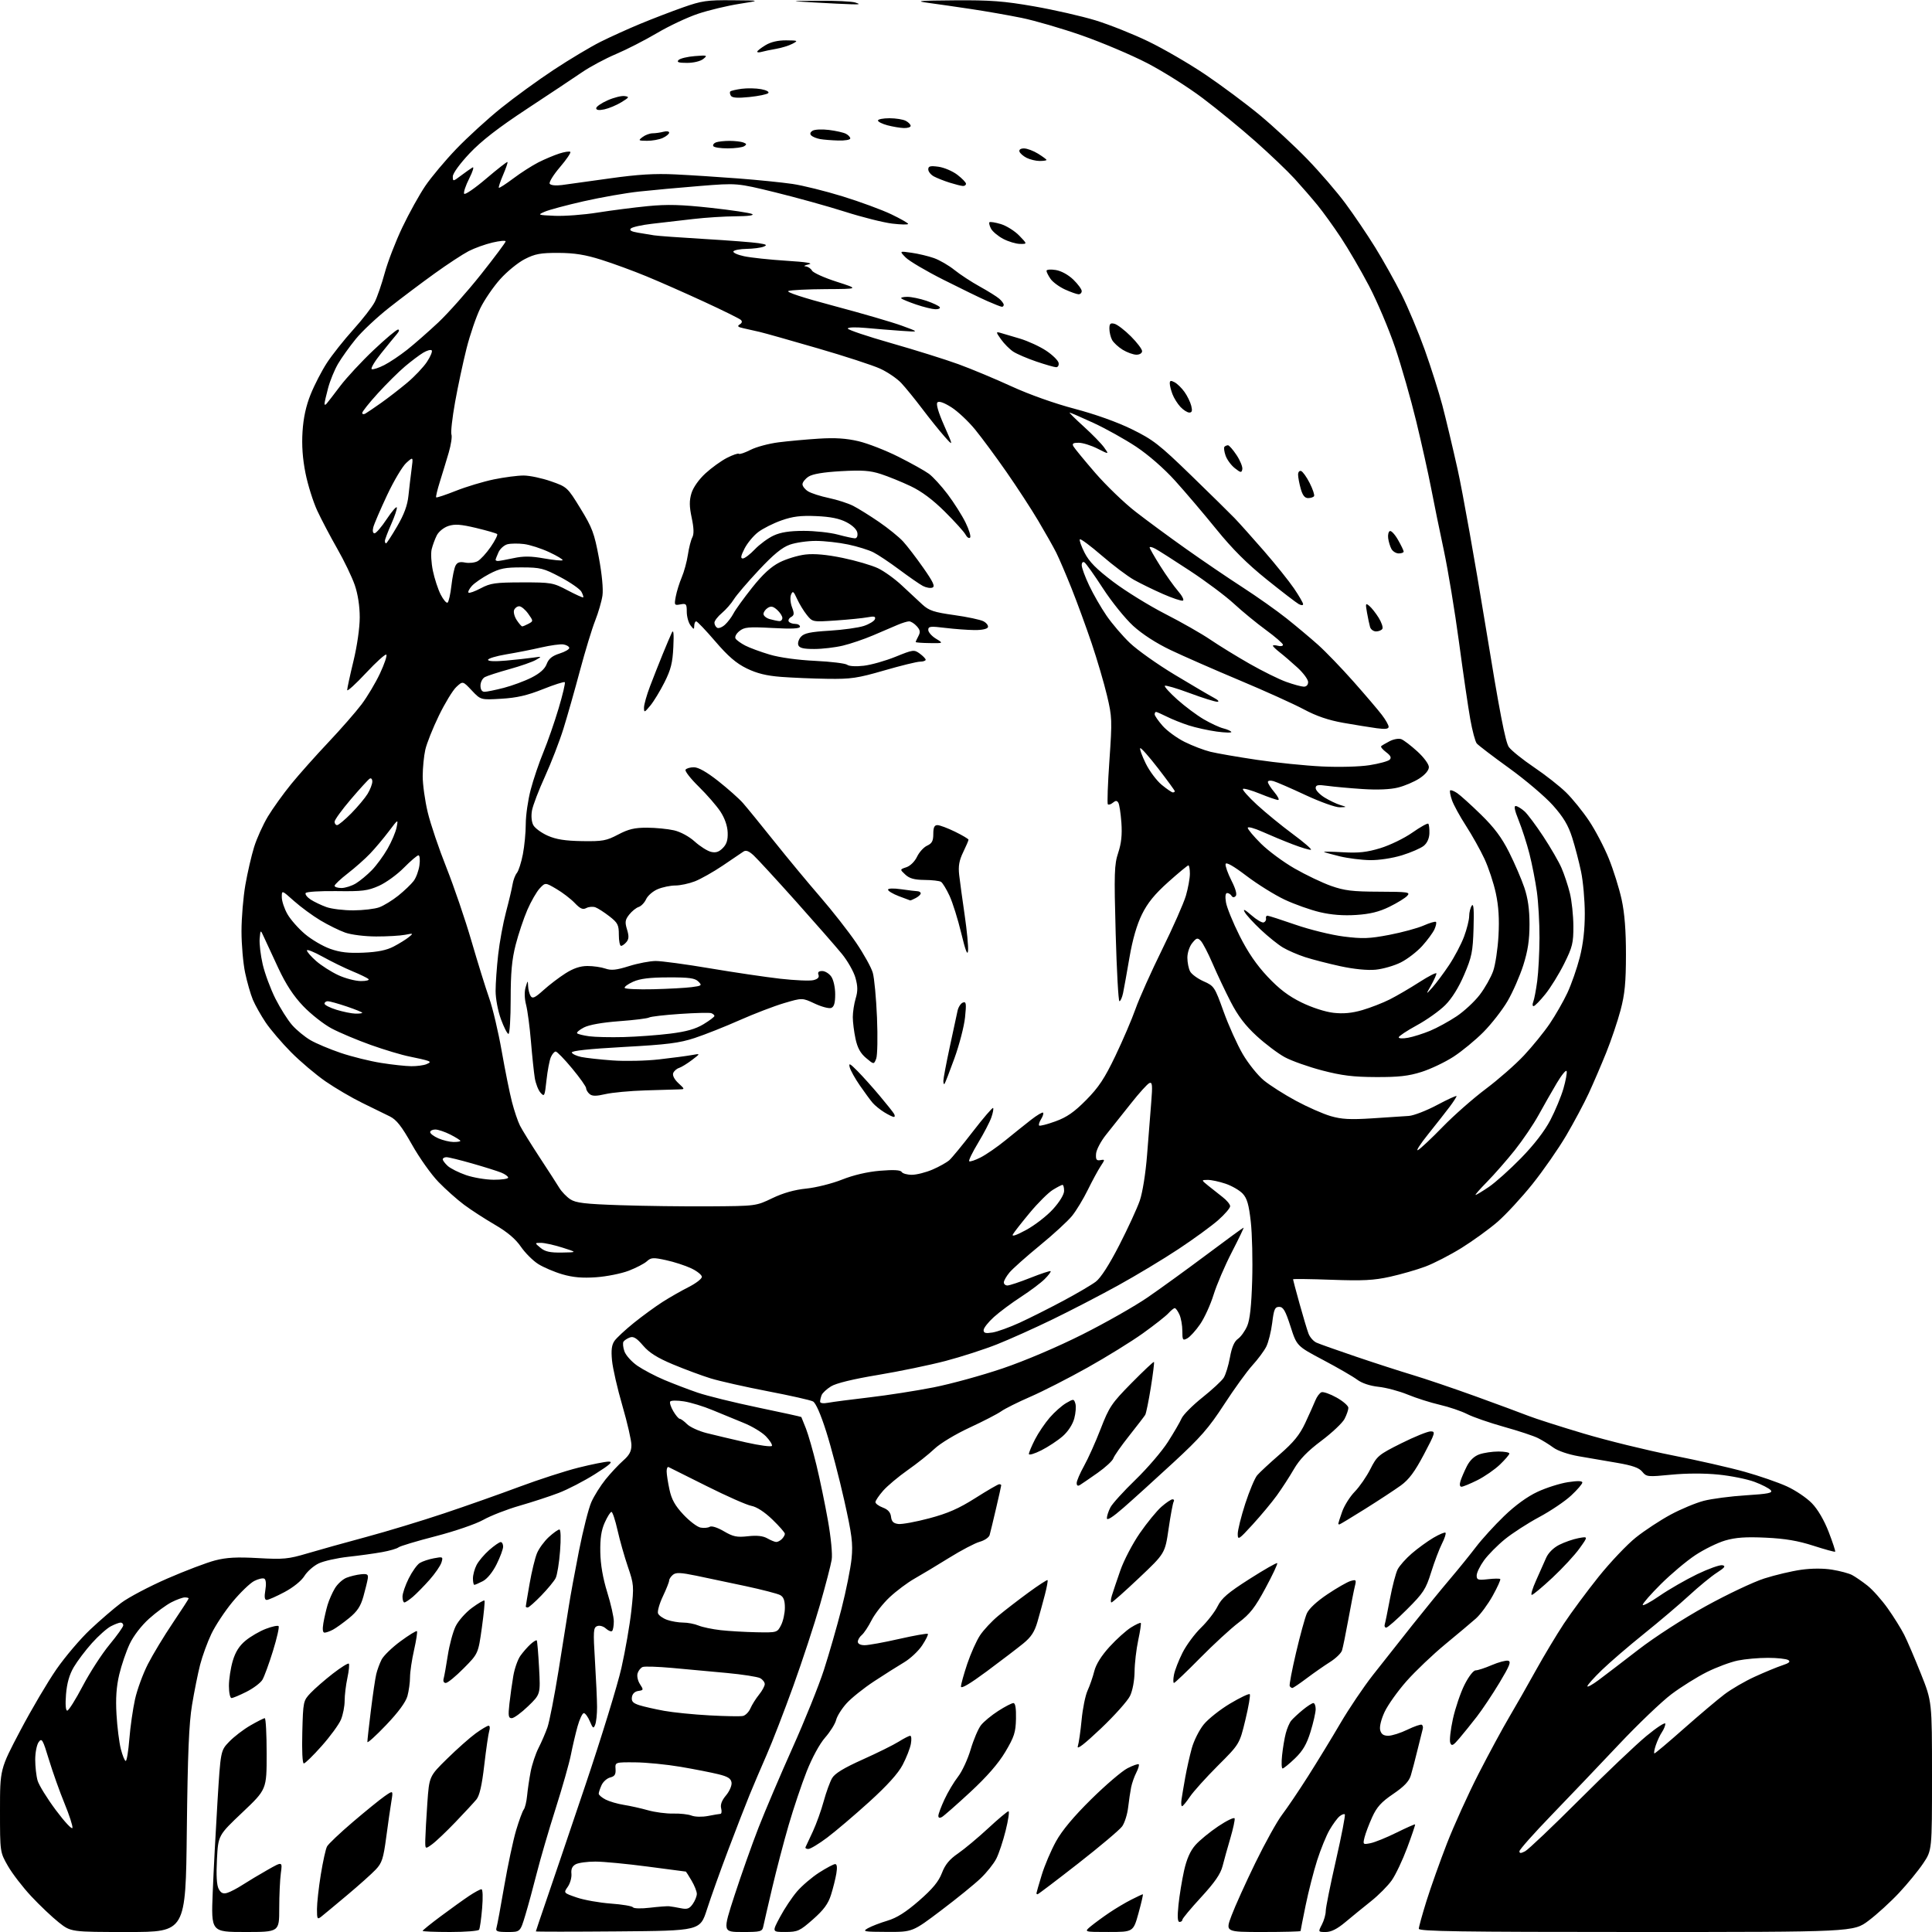 <?xml version="1.0" encoding="UTF-8" standalone="no"?>
<svg 
  version="1.1" 
  xmlns="http://www.w3.org/2000/svg" 
  xmlns:xlink="http://www.w3.org/1999/xlink" 
  xmlns:svg="http://www.w3.org/2000/svg"
  xmlns:rdf="http://www.w3.org/1999/02/22-rdf-syntax-ns#"
  xmlns:cc="http://creativecommons.org/ns#"
  xmlns:dc="http://purl.org/dc/elements/1.1/"
  viewBox="0 0 768 768"
  width="768"
  height="768"
>
<style>svg {background-color: white; }</style>"
<path stroke="none" fill="black" fill-rule="evenodd" d="M50.99,768.00C28.18,768.00 28.18,768.00 23.34,764.16C20.68,762.05 15.75,757.37 12.39,753.77C9.02,750.16 4.86,744.75 3.14,741.74C0.00,736.26 0.00,736.26 0.00,719.75C0.00,703.25 0.00,703.25 8.10,687.88C12.55,679.43 19.03,668.45 22.49,663.48C25.96,658.50 31.95,651.46 35.82,647.81C39.68,644.17 45.24,639.38 48.17,637.17C51.10,634.97 59.35,630.62 66.50,627.50C73.65,624.39 82.20,621.14 85.50,620.29C90.07,619.11 94.16,618.89 102.64,619.37C112.68,619.93 114.61,619.75 122.14,617.51C126.74,616.14 137.25,613.21 145.50,610.99C153.75,608.77 167.70,604.54 176.50,601.59C185.30,598.65 198.80,593.88 206.50,591.00C214.20,588.13 224.78,584.70 230.00,583.40C235.22,582.09 240.61,581.02 241.96,581.01C243.84,581.00 242.55,582.18 236.53,585.98C232.19,588.72 225.69,592.09 222.07,593.47C218.46,594.85 211.45,597.14 206.50,598.56C201.55,599.98 195.08,602.50 192.12,604.16C189.09,605.85 180.78,608.70 173.12,610.68C165.63,612.61 159.00,614.60 158.39,615.11C157.78,615.61 154.85,616.46 151.89,616.99C148.92,617.53 142.87,618.37 138.43,618.85C133.99,619.34 128.71,620.52 126.69,621.48C124.68,622.43 122.13,624.68 121.02,626.46C119.83,628.39 116.61,631.00 113.12,632.86C109.87,634.59 106.68,636.00 106.02,636.00C105.18,636.00 105.02,634.83 105.48,632.10C105.88,629.76 105.73,627.95 105.10,627.56C104.53,627.21 102.70,627.62 101.03,628.48C99.37,629.35 95.50,633.08 92.44,636.77C89.38,640.47 85.60,646.20 84.02,649.50C82.45,652.80 80.44,658.30 79.56,661.72C78.68,665.15 77.23,672.35 76.34,677.72C75.11,685.17 74.61,697.09 74.26,727.75C73.81,768.00 73.81,768.00 50.99,768.00zM97.46,768.00C83.92,768.00 83.92,768.00 84.56,752.25C84.91,743.59 85.76,727.37 86.45,716.20C87.70,695.90 87.70,695.90 91.10,692.36C92.97,690.40 96.75,687.50 99.50,685.91C102.25,684.32 104.84,683.01 105.25,683.01C105.66,683.00 106.00,689.37 106.00,697.16C106.00,711.32 106.00,711.32 96.37,720.45C86.74,729.57 86.74,729.57 86.24,739.11C85.91,745.47 86.14,749.40 86.93,750.88C87.82,752.53 88.68,752.93 90.31,752.45C91.51,752.10 94.30,750.64 96.50,749.21C98.70,747.79 103.15,745.12 106.39,743.29C112.28,739.95 112.28,739.95 111.64,744.62C111.29,747.18 111.00,753.49 111.00,758.64C111.00,768.00 111.00,768.00 97.46,768.00zM178.94,768.00C172.92,768.00 168.00,767.80 168.00,767.56C168.00,767.31 171.26,764.68 175.25,761.71C179.24,758.74 184.29,755.11 186.48,753.65C188.67,752.19 190.88,751.00 191.38,751.00C191.91,751.00 192.02,754.20 191.65,758.59C191.30,762.76 190.76,766.58 190.45,767.09C190.14,767.59 184.96,768.00 178.94,768.00zM201.84,768.00C197.57,768.00 196.94,767.75 197.38,766.25C197.67,765.29 199.06,757.79 200.47,749.58C201.89,741.38 204.00,731.48 205.16,727.58C206.32,723.69 207.69,719.97 208.19,719.33C208.70,718.69 209.30,716.21 209.53,713.83C209.75,711.45 210.39,707.15 210.94,704.27C211.49,701.39 212.90,697.16 214.07,694.86C215.24,692.57 216.83,688.89 217.61,686.68C218.39,684.48 220.38,674.31 222.03,664.08C223.68,653.86 225.52,642.35 226.11,638.50C226.70,634.65 228.51,624.77 230.14,616.53C231.77,608.30 233.98,599.56 235.07,597.11C236.15,594.66 238.70,590.60 240.73,588.08C242.77,585.56 245.91,582.21 247.71,580.62C250.18,578.46 251.00,576.92 251.00,574.45C251.00,572.64 249.39,565.61 247.42,558.83C245.44,552.05 243.59,543.96 243.29,540.85C242.89,536.70 243.15,534.63 244.27,533.02C245.11,531.82 248.59,528.59 252.00,525.84C255.41,523.10 260.52,519.37 263.35,517.56C266.18,515.75 270.86,513.08 273.75,511.62C276.64,510.16 279.00,508.34 279.00,507.57C279.00,506.81 277.09,505.28 274.75,504.17C272.41,503.07 267.91,501.61 264.75,500.93C259.64,499.82 258.80,499.87 257.12,501.40C256.08,502.34 252.81,504.03 249.86,505.16C246.91,506.28 241.10,507.44 236.95,507.73C231.50,508.11 227.78,507.79 223.58,506.57C220.38,505.64 216.05,503.79 213.95,502.47C211.85,501.15 208.74,498.04 207.04,495.56C204.92,492.48 201.65,489.72 196.72,486.85C192.75,484.54 187.25,480.98 184.50,478.93C181.75,476.88 177.16,472.80 174.30,469.85C171.44,466.91 166.70,460.23 163.76,455.00C159.64,447.68 157.62,445.11 154.96,443.79C153.06,442.85 148.12,440.43 144.00,438.42C139.88,436.41 133.32,432.57 129.44,429.89C125.56,427.21 119.37,421.97 115.69,418.26C112.01,414.54 107.46,409.21 105.58,406.41C103.70,403.60 101.42,399.55 100.52,397.41C99.62,395.26 98.23,390.43 97.44,386.68C96.65,382.94 96.00,375.51 96.00,370.18C96.00,364.86 96.70,356.56 97.54,351.74C98.38,346.92 99.94,340.17 101.00,336.74C102.06,333.31 104.54,327.83 106.50,324.56C108.47,321.30 112.65,315.48 115.79,311.63C118.93,307.78 125.57,300.33 130.54,295.07C135.51,289.81 141.44,283.02 143.73,279.99C146.01,276.95 149.31,271.42 151.06,267.69C152.81,263.95 153.94,260.60 153.57,260.24C153.21,259.87 149.56,263.16 145.47,267.54C141.38,271.92 138.02,274.97 138.01,274.31C138.01,273.66 139.12,268.49 140.50,262.81C141.96,256.79 143.00,249.55 143.00,245.41C143.00,240.94 142.27,236.18 141.02,232.56C139.93,229.40 136.81,222.90 134.07,218.12C131.34,213.34 127.75,206.52 126.10,202.97C124.46,199.41 122.35,192.70 121.43,188.06C120.29,182.35 119.91,177.01 120.26,171.56C120.61,166.07 121.64,161.34 123.50,156.73C125.00,153.00 127.91,147.37 129.96,144.23C132.02,141.08 136.73,135.13 140.45,131.01C144.16,126.90 148.00,121.95 148.98,120.01C149.96,118.08 151.74,112.90 152.94,108.50C154.13,104.10 157.28,95.94 159.94,90.37C162.59,84.80 166.70,77.39 169.06,73.91C171.43,70.42 176.99,63.79 181.43,59.16C185.87,54.54 193.86,47.24 199.19,42.95C204.51,38.67 213.96,31.80 220.19,27.70C226.41,23.60 234.72,18.63 238.66,16.65C242.60,14.68 249.73,11.45 254.49,9.48C259.26,7.50 266.91,4.56 271.50,2.94C278.96,0.31 281.04,0.01 291.17,0.10C302.50,0.19 302.50,0.19 293.84,1.54C289.07,2.29 281.70,4.06 277.46,5.48C273.22,6.90 265.87,10.36 261.13,13.17C256.38,15.97 249.06,19.72 244.85,21.50C240.65,23.27 234.57,26.53 231.35,28.73C228.13,30.93 218.26,37.50 209.40,43.33C198.02,50.83 191.36,56.00 186.65,60.98C182.80,65.07 180.00,68.92 180.00,70.14C180.00,72.20 180.06,72.20 183.25,69.80C185.04,68.46 187.09,67.01 187.82,66.58C188.54,66.15 187.96,68.11 186.53,70.94C185.10,73.76 184.19,76.50 184.51,77.02C184.83,77.54 188.77,74.84 193.25,71.02C197.74,67.20 201.55,64.22 201.73,64.40C201.91,64.57 201.13,66.87 200.00,69.50C198.87,72.13 198.11,74.44 198.30,74.64C198.50,74.83 201.09,73.15 204.08,70.91C207.06,68.67 211.53,65.81 214.00,64.55C216.47,63.30 220.22,61.72 222.32,61.04C224.42,60.36 226.39,60.06 226.71,60.38C227.03,60.69 225.17,63.43 222.58,66.46C219.99,69.49 218.16,72.45 218.52,73.04C218.91,73.66 220.90,73.87 223.34,73.56C225.63,73.26 234.25,72.06 242.50,70.90C253.68,69.33 260.30,68.93 268.50,69.33C274.55,69.62 285.80,70.35 293.50,70.94C301.20,71.53 310.87,72.51 314.98,73.11C319.10,73.71 328.10,75.95 334.98,78.07C341.87,80.20 350.54,83.39 354.25,85.16C357.96,86.94 361.00,88.67 361.00,89.01C361.00,89.36 358.13,89.30 354.63,88.88C351.12,88.45 342.68,86.33 335.88,84.16C329.07,81.99 316.63,78.54 308.24,76.48C292.98,72.74 292.98,72.74 278.24,73.93C270.13,74.58 259.23,75.58 254.00,76.15C248.78,76.71 238.88,78.45 232.00,80.01C225.12,81.57 218.15,83.44 216.50,84.17C213.61,85.44 213.75,85.49 220.50,85.79C224.34,85.96 231.99,85.39 237.50,84.51C243.00,83.64 252.00,82.48 257.50,81.94C265.32,81.18 270.77,81.33 282.50,82.61C290.75,83.51 298.18,84.63 299.00,85.09C299.92,85.61 297.39,85.95 292.50,85.98C288.10,86.00 280.45,86.49 275.50,87.07C270.55,87.64 263.19,88.50 259.15,88.96C255.11,89.42 251.33,90.27 250.77,90.83C250.06,91.54 250.96,92.06 253.62,92.50C255.75,92.85 258.62,93.32 260.00,93.55C261.38,93.78 270.38,94.43 280.00,95.00C289.62,95.57 299.30,96.32 301.50,96.66C304.77,97.17 305.13,97.42 303.50,98.07C302.40,98.50 299.39,98.89 296.81,98.93C294.23,98.97 291.86,99.41 291.55,99.92C291.24,100.42 293.15,101.30 295.80,101.86C298.44,102.43 305.98,103.23 312.55,103.65C320.53,104.15 323.50,104.63 321.50,105.08C319.85,105.46 319.27,105.82 320.20,105.88C321.14,105.95 322.30,106.70 322.78,107.57C323.26,108.43 327.67,110.42 332.58,111.99C341.50,114.86 341.50,114.86 328.33,114.93C321.09,114.97 314.37,115.30 313.41,115.67C312.32,116.09 319.16,118.33 331.58,121.63C342.54,124.54 354.65,128.07 358.50,129.47C365.50,132.02 365.50,132.02 358.25,131.51C354.26,131.23 347.85,130.71 344.00,130.35C340.07,129.99 337.00,130.10 337.01,130.60C337.01,131.10 344.78,133.71 354.26,136.41C363.74,139.11 375.77,142.88 381.00,144.78C386.23,146.69 395.77,150.68 402.21,153.64C409.19,156.84 419.30,160.43 427.21,162.51C435.37,164.66 444.14,167.79 449.92,170.63C458.36,174.77 460.83,176.69 473.39,188.88C481.11,196.37 488.94,204.07 490.80,206.00C492.65,207.93 497.88,213.78 502.43,219.00C506.97,224.22 512.34,230.91 514.35,233.86C516.36,236.81 518.00,239.64 518.00,240.15C518.00,240.70 517.30,240.69 516.25,240.12C515.29,239.59 509.55,235.19 503.51,230.33C495.72,224.07 489.90,218.26 483.51,210.38C478.55,204.26 471.18,195.59 467.13,191.11C462.69,186.20 456.52,180.82 451.63,177.57C447.16,174.61 439.50,170.34 434.61,168.09C429.72,165.84 425.48,164.00 425.19,164.00C424.90,164.00 427.43,166.50 430.81,169.56C434.19,172.62 437.84,176.38 438.93,177.90C440.91,180.68 440.91,180.68 436.29,178.34C433.74,177.05 430.36,176.00 428.78,176.00C426.56,176.00 426.09,176.33 426.71,177.45C427.16,178.24 431.05,182.98 435.37,187.98C439.70,192.98 446.89,199.91 451.37,203.39C455.84,206.87 464.90,213.54 471.50,218.21C478.10,222.89 488.19,229.75 493.92,233.45C499.65,237.16 507.53,242.72 511.42,245.82C515.31,248.92 520.98,253.67 524.00,256.37C527.02,259.08 533.35,265.65 538.06,270.97C542.77,276.29 547.84,282.23 549.31,284.17C550.79,286.10 552.00,288.24 552.00,288.91C552.00,289.78 550.67,289.94 547.25,289.48C544.64,289.12 538.67,288.16 534.00,287.34C528.10,286.30 523.30,284.66 518.29,281.98C514.33,279.86 502.85,274.67 492.79,270.45C482.73,266.23 470.40,260.82 465.38,258.43C459.68,255.72 454.09,252.11 450.46,248.80C447.27,245.88 441.85,239.16 438.42,233.86C434.99,228.57 431.69,223.93 431.09,223.56C430.46,223.16 430.00,223.64 430.00,224.69C430.00,225.69 431.33,229.30 432.95,232.72C434.57,236.15 437.67,241.55 439.85,244.72C442.03,247.90 446.22,252.80 449.16,255.60C452.10,258.41 460.12,264.10 467.00,268.24C473.88,272.38 480.85,276.48 482.50,277.35C484.24,278.26 484.82,278.94 483.89,278.96C483.00,278.98 478.07,277.44 472.94,275.53C467.81,273.62 463.36,272.31 463.05,272.62C462.75,272.92 464.98,275.38 468.00,278.09C471.02,280.79 475.75,284.32 478.50,285.93C481.25,287.53 484.74,289.16 486.26,289.53C487.78,289.91 489.22,290.54 489.46,290.94C489.71,291.33 487.11,291.28 483.70,290.82C480.29,290.35 475.25,289.24 472.50,288.35C469.75,287.46 465.83,285.89 463.79,284.86C461.75,283.84 459.84,283.00 459.54,283.00C459.24,283.00 459.00,283.43 459.00,283.97C459.00,284.50 460.42,286.55 462.16,288.53C463.90,290.51 467.84,293.39 470.91,294.92C473.99,296.45 478.61,298.22 481.19,298.85C483.77,299.48 492.09,300.92 499.69,302.05C507.29,303.18 518.90,304.36 525.50,304.68C532.38,305.01 540.45,304.79 544.41,304.17C548.21,303.57 551.81,302.59 552.41,301.99C553.20,301.20 552.81,300.37 551.01,299.01C549.65,297.98 548.76,296.91 549.04,296.62C549.32,296.34 550.84,295.45 552.40,294.64C553.97,293.82 556.05,293.46 557.03,293.83C558.01,294.20 560.88,296.39 563.40,298.69C566.00,301.06 568.00,303.77 568.00,304.93C568.00,306.19 566.56,307.92 564.25,309.43C562.19,310.78 558.34,312.42 555.69,313.07C552.66,313.83 547.50,314.04 541.69,313.66C536.64,313.33 530.36,312.76 527.75,312.40C523.84,311.86 523.00,312.02 523.00,313.29C523.00,314.14 524.58,315.81 526.51,317.01C528.45,318.20 531.26,319.55 532.76,320.00C535.50,320.83 535.50,320.83 532.54,320.91C530.91,320.96 524.84,318.79 519.04,316.09C513.24,313.38 507.49,310.88 506.25,310.52C504.99,310.15 504.00,310.30 504.00,310.86C504.00,311.40 505.17,313.23 506.59,314.92C508.01,316.62 508.68,318.00 508.07,318.00C507.46,318.00 504.19,316.88 500.81,315.50C497.43,314.13 494.40,313.28 494.08,313.61C493.76,313.94 496.27,316.77 499.65,319.89C503.04,323.01 509.44,328.25 513.88,331.53C518.33,334.82 521.58,337.63 521.11,337.79C520.64,337.95 517.39,336.98 513.88,335.64C510.37,334.30 504.91,332.03 501.75,330.61C498.59,329.19 496.00,328.50 496.00,329.08C496.00,329.66 498.36,332.48 501.25,335.35C504.14,338.22 510.14,342.67 514.59,345.22C519.05,347.78 525.57,350.90 529.09,352.15C534.44,354.04 537.61,354.43 548.18,354.46C559.72,354.50 560.73,354.64 559.41,356.09C558.62,356.97 555.43,358.93 552.33,360.45C548.23,362.46 544.63,363.35 539.10,363.71C534.01,364.04 529.25,363.68 524.68,362.60C520.93,361.72 514.63,359.48 510.68,357.63C506.73,355.77 499.90,351.52 495.50,348.18C490.26,344.20 487.39,342.58 487.19,343.47C487.02,344.22 488.07,347.18 489.52,350.04C491.22,353.39 491.81,355.59 491.19,356.21C490.57,356.83 489.99,356.79 489.55,356.09C489.18,355.49 488.40,355.00 487.81,355.00C487.13,355.00 486.96,356.36 487.34,358.69C487.67,360.71 490.09,366.67 492.72,371.92C496.02,378.50 499.48,383.56 503.88,388.24C508.51,393.16 512.22,395.98 517.38,398.50C521.55,400.54 526.82,402.24 530.09,402.61C534.00,403.05 537.43,402.73 541.54,401.53C544.77,400.59 549.68,398.68 552.46,397.28C555.23,395.88 560.54,392.78 564.25,390.39C567.96,388.00 571.00,386.46 571.00,386.96C571.00,387.47 570.04,389.60 568.87,391.69C566.74,395.50 566.74,395.50 569.43,392.50C570.90,390.85 573.87,386.87 576.02,383.65C578.17,380.43 580.85,375.35 581.97,372.36C583.09,369.37 584.01,365.70 584.02,364.21C584.02,362.72 584.49,360.82 585.06,360.00C585.78,358.94 585.99,361.60 585.76,369.00C585.48,378.32 585.06,380.40 582.04,387.45C579.87,392.54 577.15,396.90 574.51,399.54C572.24,401.82 567.14,405.44 563.19,407.59C559.24,409.74 556.01,411.89 556.01,412.36C556.00,412.84 557.69,412.91 559.75,412.52C561.81,412.14 565.75,410.89 568.50,409.75C571.25,408.61 575.98,406.02 579.00,404.01C582.02,401.99 586.18,398.13 588.24,395.42C590.30,392.72 592.69,388.48 593.56,386.00C594.43,383.52 595.38,377.23 595.67,372.00C596.04,365.34 595.73,360.28 594.62,355.09C593.75,351.02 591.71,344.84 590.08,341.37C588.46,337.89 585.16,332.00 582.75,328.27C580.34,324.55 577.83,319.96 577.18,318.09C576.53,316.21 576.20,314.46 576.46,314.20C576.72,313.94 577.96,314.41 579.22,315.25C580.47,316.09 584.74,319.94 588.69,323.80C593.98,328.96 596.95,332.93 599.89,338.78C602.09,343.16 604.81,349.48 605.95,352.84C607.38,357.09 608.00,361.51 608.00,367.42C608.00,373.67 607.35,377.95 605.53,383.70C604.16,387.99 601.35,394.40 599.28,397.95C597.20,401.50 592.88,407.04 589.69,410.26C586.49,413.49 581.12,417.90 577.76,420.08C574.40,422.25 568.69,424.97 565.07,426.11C559.94,427.74 555.97,428.19 547.00,428.15C537.92,428.12 533.40,427.56 525.54,425.51C520.07,424.07 513.40,421.71 510.72,420.25C508.05,418.80 503.02,415.01 499.55,411.83C495.03,407.68 492.12,403.86 489.24,398.28C487.03,394.00 483.78,387.12 482.01,383.00C480.24,378.88 478.13,374.82 477.33,374.00C476.04,372.67 475.65,372.77 473.94,374.86C472.85,376.18 472.00,378.74 472.00,380.68C472.00,382.58 472.49,385.04 473.09,386.16C473.68,387.28 476.10,389.04 478.46,390.09C482.62,391.93 482.87,392.30 486.38,402.07C488.37,407.62 491.81,415.24 494.01,419.02C496.22,422.79 500.00,427.50 502.41,429.48C504.83,431.46 510.56,435.11 515.15,437.58C519.74,440.06 525.96,442.80 528.96,443.67C533.28,444.93 536.72,445.12 545.46,444.56C551.53,444.17 558.09,443.74 560.04,443.60C561.98,443.46 567.05,441.50 571.29,439.24C575.53,436.98 579.00,435.40 579.00,435.72C579.00,436.05 577.79,437.93 576.31,439.91C574.83,441.88 570.98,446.79 567.75,450.82C564.52,454.85 562.69,457.70 563.69,457.16C564.68,456.62 569.10,452.47 573.50,447.94C577.90,443.41 585.60,436.63 590.62,432.87C595.63,429.11 602.48,423.11 605.82,419.53C609.17,415.95 613.77,410.29 616.04,406.94C618.31,403.59 621.47,398.08 623.06,394.68C624.65,391.28 626.86,384.94 627.98,380.59C629.33,375.31 629.99,369.49 629.98,363.09C629.97,357.82 629.31,350.35 628.50,346.50C627.70,342.65 626.11,336.55 624.96,332.94C623.39,328.01 621.49,324.84 617.31,320.14C614.25,316.71 606.43,310.06 599.93,305.37C593.43,300.68 587.62,296.25 587.03,295.53C586.43,294.82 585.27,290.47 584.45,285.87C583.63,281.26 581.61,267.48 579.97,255.23C578.32,242.98 575.61,226.56 573.94,218.73C572.26,210.90 569.99,199.78 568.88,194.00C567.77,188.22 565.11,176.30 562.98,167.50C560.85,158.70 557.08,145.50 554.60,138.18C552.12,130.85 547.44,119.81 544.20,113.63C540.96,107.46 535.93,98.83 533.03,94.46C530.14,90.08 525.93,84.25 523.68,81.50C521.43,78.75 517.33,74.03 514.57,71.00C511.80,67.97 504.84,61.33 499.10,56.24C493.36,51.15 483.90,43.39 478.08,39.01C472.26,34.62 462.32,28.35 456.00,25.08C449.67,21.81 438.00,16.87 430.06,14.09C422.11,11.31 411.31,8.17 406.06,7.10C400.80,6.03 391.77,4.45 386.00,3.59C380.23,2.72 372.57,1.62 369.00,1.14C363.49,0.39 365.10,0.24 379.53,0.13C393.63,0.02 399.03,0.43 411.03,2.52C418.99,3.91 430.00,6.42 435.50,8.10C441.00,9.79 450.45,13.55 456.50,16.48C462.55,19.40 472.74,25.32 479.15,29.64C485.56,33.97 495.25,41.18 500.69,45.68C506.12,50.18 514.66,58.08 519.66,63.25C524.66,68.42 531.49,76.34 534.83,80.86C538.18,85.37 543.48,93.21 546.62,98.28C549.76,103.35 554.48,111.78 557.11,117.00C559.73,122.22 563.90,132.18 566.38,139.12C568.85,146.05 571.99,155.95 573.36,161.12C574.72,166.28 577.45,177.75 579.43,186.61C581.40,195.46 586.37,223.36 590.49,248.60C596.09,282.99 598.43,295.11 599.81,296.99C600.83,298.37 605.32,301.98 609.79,305.00C614.27,308.02 620.00,312.52 622.53,315.00C625.07,317.48 629.18,322.56 631.67,326.29C634.17,330.03 637.71,336.78 639.53,341.29C641.36,345.81 643.64,353.10 644.61,357.50C645.81,363.01 646.35,369.85 646.34,379.50C646.33,390.59 645.89,395.17 644.20,401.55C643.02,405.98 640.46,413.58 638.50,418.43C636.54,423.29 633.42,430.55 631.56,434.58C629.70,438.60 625.66,446.17 622.58,451.41C619.50,456.64 613.46,465.33 609.15,470.71C604.84,476.09 598.58,482.86 595.24,485.75C591.89,488.64 585.46,493.29 580.94,496.10C576.42,498.90 569.97,502.22 566.61,503.48C563.25,504.74 556.93,506.56 552.56,507.53C546.10,508.96 541.75,509.18 529.31,508.73C520.89,508.42 514.00,508.34 514.00,508.54C514.00,508.74 515.16,513.09 516.58,518.21C518.00,523.32 519.60,528.68 520.15,530.12C520.69,531.56 522.12,533.18 523.32,533.72C524.52,534.26 531.58,536.77 539.00,539.28C546.42,541.80 556.55,545.07 561.50,546.56C566.45,548.04 577.70,551.86 586.50,555.04C595.30,558.23 604.77,561.72 607.54,562.82C610.31,563.91 620.21,567.08 629.54,569.86C638.87,572.64 654.71,576.53 664.75,578.51C674.78,580.48 687.74,583.43 693.54,585.06C699.34,586.68 706.88,589.29 710.29,590.85C713.71,592.40 718.20,595.43 720.27,597.58C722.62,600.01 725.13,604.31 726.94,608.99C728.53,613.12 729.69,616.64 729.51,616.82C729.33,617.00 725.43,615.93 720.84,614.45C714.75,612.48 709.64,611.61 701.92,611.25C693.96,610.88 689.97,611.16 685.80,612.37C682.75,613.26 677.39,615.89 673.88,618.22C670.37,620.55 664.24,625.71 660.25,629.68C656.26,633.65 653.00,637.37 653.00,637.94C653.00,638.52 656.04,636.90 659.75,634.34C663.46,631.79 670.18,627.93 674.67,625.76C679.17,623.60 683.67,621.99 684.67,622.20C686.11,622.50 685.64,623.14 682.50,625.16C680.30,626.57 675.35,630.63 671.50,634.18C667.65,637.73 659.55,644.60 653.50,649.46C647.45,654.32 639.91,660.81 636.75,663.87C633.59,666.93 631.00,669.83 631.00,670.31C631.00,670.79 633.02,669.68 635.49,667.84C637.96,666.00 645.07,660.57 651.29,655.76C657.76,650.76 669.20,643.37 678.05,638.49C686.55,633.80 697.04,628.83 701.36,627.46C705.69,626.08 712.26,624.53 715.95,624.01C720.09,623.42 724.84,623.40 728.29,623.97C731.38,624.47 734.94,625.42 736.20,626.08C737.47,626.75 740.20,628.62 742.27,630.25C744.35,631.87 748.00,635.97 750.40,639.35C752.80,642.73 755.74,647.46 756.95,649.85C758.16,652.24 761.14,659.19 763.57,665.29C768.00,676.38 768.00,676.38 768.00,705.95C768.00,735.53 768.00,735.53 764.49,740.73C762.56,743.60 758.24,748.88 754.87,752.48C751.51,756.07 746.07,761.03 742.78,763.50C736.80,768.00 736.80,768.00 650.40,768.00C580.53,768.00 564.00,767.75 564.00,766.71C564.00,766.00 565.38,761.02 567.06,755.63C568.74,750.25 572.41,739.96 575.20,732.76C578.00,725.57 583.65,713.12 587.76,705.09C591.87,697.07 597.37,686.90 599.98,682.50C602.58,678.10 607.33,669.77 610.52,664.00C613.72,658.23 618.73,649.88 621.65,645.45C624.58,641.02 630.80,632.63 635.46,626.80C640.13,620.98 646.81,613.94 650.30,611.16C653.79,608.38 659.99,604.30 664.08,602.10C668.16,599.90 674.09,597.43 677.26,596.60C680.42,595.78 687.96,594.79 694.01,594.41C702.95,593.84 704.80,593.47 703.91,592.40C703.31,591.67 700.41,590.17 697.47,589.07C694.52,587.97 688.05,586.66 683.09,586.17C677.54,585.61 670.31,585.63 664.31,586.22C654.98,587.13 654.49,587.08 652.84,585.05C651.57,583.48 648.95,582.55 642.81,581.50C638.24,580.73 631.35,579.54 627.50,578.87C623.46,578.17 619.23,576.73 617.50,575.45C615.85,574.23 613.10,572.53 611.39,571.67C609.68,570.80 603.61,568.79 597.89,567.20C592.18,565.60 585.60,563.33 583.27,562.14C580.95,560.95 576.03,559.28 572.35,558.43C568.67,557.58 562.92,555.75 559.58,554.37C556.24,552.99 551.02,551.60 548.00,551.28C544.58,550.91 541.36,549.84 539.50,548.44C537.85,547.20 531.77,543.68 526.00,540.63C515.50,535.07 515.50,535.07 513.00,527.29C510.98,521.01 510.11,519.50 508.50,519.50C506.79,519.50 506.39,520.43 505.72,525.87C505.28,529.37 504.21,533.64 503.33,535.37C502.45,537.09 499.97,540.42 497.82,542.77C495.67,545.13 490.63,552.10 486.62,558.27C480.51,567.68 477.22,571.44 466.31,581.50C459.16,588.10 450.31,596.12 446.65,599.31C442.27,603.14 440.00,604.57 440.00,603.51C440.00,602.63 440.63,600.69 441.41,599.20C442.18,597.72 446.67,592.77 451.39,588.21C456.10,583.65 461.89,576.90 464.25,573.21C466.61,569.52 469.06,565.30 469.70,563.84C470.35,562.38 474.06,558.65 477.95,555.54C481.84,552.44 485.66,548.91 486.43,547.70C487.21,546.49 488.33,542.84 488.92,539.60C489.65,535.55 490.65,533.23 492.10,532.22C493.26,531.40 494.91,529.11 495.77,527.12C496.86,524.60 497.46,519.09 497.76,509.00C498.00,501.02 497.75,490.53 497.21,485.68C496.44,478.80 495.72,476.34 493.98,474.48C492.75,473.17 489.70,471.40 487.20,470.55C484.69,469.70 481.49,469.01 480.07,469.03C477.50,469.06 477.50,469.06 480.22,471.28C481.72,472.50 484.31,474.55 485.97,475.83C487.64,477.11 489.00,478.75 489.00,479.49C489.00,480.23 486.86,482.72 484.25,485.02C481.64,487.33 474.55,492.50 468.50,496.50C462.45,500.51 451.65,507.01 444.50,510.95C437.35,514.90 425.65,520.96 418.50,524.43C411.35,527.91 401.39,532.38 396.36,534.38C391.33,536.38 382.11,539.36 375.86,541.00C369.61,542.64 357.53,545.14 349.01,546.56C339.18,548.19 332.36,549.85 330.36,551.09C328.62,552.16 326.93,553.74 326.60,554.60C326.27,555.46 326.00,556.63 326.00,557.19C326.00,557.81 327.30,557.98 329.26,557.61C331.06,557.27 338.37,556.32 345.51,555.49C352.66,554.66 364.15,552.87 371.06,551.51C377.98,550.15 390.35,546.75 398.56,543.96C407.43,540.95 420.31,535.47 430.26,530.47C439.47,525.84 451.12,519.22 456.14,515.77C461.17,512.32 471.74,504.66 479.64,498.75C487.53,492.84 494.15,488.00 494.35,488.00C494.54,488.00 492.43,492.39 489.67,497.75C486.90,503.11 483.64,510.73 482.42,514.67C481.20,518.62 478.79,523.90 477.06,526.41C475.34,528.92 473.04,531.44 471.96,532.02C470.17,532.98 470.00,532.73 470.00,529.08C470.00,526.89 469.48,523.95 468.84,522.55C468.20,521.15 467.37,520.00 466.99,520.00C466.62,520.00 465.48,520.92 464.46,522.04C463.45,523.16 458.88,526.75 454.30,530.03C449.73,533.30 439.80,539.44 432.24,543.67C424.68,547.90 414.49,553.10 409.58,555.23C404.68,557.36 399.46,559.96 397.98,561.02C396.50,562.07 390.83,565.00 385.39,567.52C379.82,570.10 373.76,573.76 371.50,575.90C369.30,578.00 364.49,581.82 360.82,584.39C357.15,586.97 352.76,590.65 351.07,592.57C349.38,594.50 348.00,596.54 348.00,597.12C348.00,597.70 349.33,598.68 350.95,599.29C353.00,600.06 354.00,601.19 354.20,602.95C354.43,604.87 355.16,605.58 357.14,605.81C358.59,605.97 364.13,604.96 369.44,603.54C376.80,601.58 381.15,599.67 387.74,595.49C392.50,592.47 396.75,590.00 397.20,590.00C397.64,590.00 398.00,590.19 398.00,590.42C398.00,590.65 397.08,594.82 395.94,599.67C394.81,604.53 393.66,609.27 393.39,610.22C393.11,611.16 391.34,612.36 389.46,612.88C387.57,613.40 382.08,616.28 377.26,619.28C372.44,622.27 366.26,625.99 363.51,627.54C360.77,629.09 356.34,632.41 353.66,634.91C350.99,637.41 347.76,641.52 346.48,644.04C345.20,646.56 343.45,649.21 342.58,649.94C341.71,650.66 341.00,651.86 341.00,652.62C341.00,653.46 342.08,654.00 343.75,653.99C345.26,653.99 351.42,652.87 357.43,651.50C363.44,650.14 368.57,649.23 368.83,649.49C369.08,649.75 368.07,651.80 366.58,654.06C365.09,656.32 361.84,659.36 359.35,660.83C356.87,662.30 351.50,665.70 347.42,668.38C343.34,671.07 338.43,674.99 336.52,677.11C334.61,679.22 332.74,682.20 332.37,683.72C331.99,685.25 330.03,688.40 328.00,690.71C325.81,693.21 322.83,698.69 320.65,704.21C318.64,709.32 315.42,718.90 313.50,725.50C311.58,732.10 308.63,743.35 306.95,750.50C305.27,757.65 303.68,764.51 303.43,765.75C302.99,767.85 302.45,768.00 295.10,768.00C287.25,768.00 287.25,768.00 292.05,753.25C294.69,745.14 298.96,733.10 301.53,726.50C304.11,719.90 310.18,705.64 315.03,694.81C319.89,683.99 325.51,670.04 327.52,663.81C329.53,657.59 332.68,646.65 334.51,639.50C336.34,632.35 338.14,623.35 338.52,619.50C339.10,613.53 338.67,610.14 335.60,596.42C333.62,587.57 330.41,575.32 328.47,569.19C326.27,562.22 324.28,557.68 323.17,557.09C322.20,556.57 314.11,554.75 305.19,553.04C296.26,551.32 286.05,549.02 282.50,547.93C278.94,546.83 272.19,544.32 267.50,542.36C261.27,539.75 258.07,537.74 255.62,534.87C253.10,531.92 251.81,531.13 250.39,531.66C249.35,532.04 248.21,532.79 247.85,533.32C247.50,533.85 247.66,535.58 248.21,537.17C248.76,538.75 251.09,541.34 253.38,542.92C255.67,544.49 260.46,547.02 264.02,548.52C267.59,550.03 273.56,552.31 277.30,553.59C281.04,554.87 291.82,557.53 301.26,559.50C310.69,561.46 318.47,563.17 318.54,563.29C318.61,563.40 319.45,565.48 320.39,567.90C321.33,570.32 323.20,576.84 324.55,582.40C325.90,587.95 327.95,597.84 329.11,604.38C330.32,611.20 330.96,617.85 330.61,620.01C330.28,622.08 328.19,630.13 325.96,637.90C323.73,645.68 318.94,660.24 315.33,670.27C311.71,680.30 306.97,692.55 304.79,697.50C302.62,702.45 299.54,709.65 297.97,713.50C296.39,717.35 292.55,727.25 289.43,735.50C286.31,743.75 282.53,754.33 281.03,759.00C278.30,767.50 278.30,767.50 245.65,767.76C227.69,767.91 213.00,767.91 213.01,767.76C213.01,767.62 214.80,762.33 216.97,756.00C219.15,749.67 226.17,728.98 232.57,710.00C238.97,691.02 245.48,669.88 247.03,663.00C248.58,656.12 250.35,645.91 250.97,640.30C252.04,630.51 251.99,629.80 249.59,622.80C248.22,618.78 246.36,612.24 245.47,608.25C244.57,604.26 243.49,601.00 243.07,601.00C242.65,601.00 241.45,602.90 240.40,605.23C239.02,608.31 238.54,611.52 238.63,616.98C238.72,621.96 239.65,627.34 241.38,632.93C242.82,637.56 244.00,642.77 244.00,644.51C244.00,646.25 243.70,647.97 243.33,648.34C242.96,648.70 241.86,648.27 240.87,647.38C239.84,646.45 238.35,646.03 237.39,646.40C235.86,646.99 235.78,648.34 236.51,660.28C236.96,667.55 237.33,675.78 237.34,678.57C237.35,681.36 237.02,684.51 236.60,685.57C235.94,687.27 235.69,687.12 234.47,684.25C233.72,682.46 232.64,681.00 232.08,681.00C231.52,681.00 230.40,683.36 229.59,686.25C228.79,689.14 227.60,694.20 226.95,697.50C226.31,700.80 223.56,710.48 220.85,719.00C218.14,727.52 214.79,739.00 213.40,744.50C212.01,750.00 209.96,757.54 208.84,761.25C206.81,768.00 206.81,768.00 201.84,768.00zM312.19,767.99C306.88,768.00 306.88,768.00 310.06,762.05C311.80,758.77 314.84,754.21 316.81,751.91C318.78,749.61 322.76,746.21 325.65,744.36C328.54,742.51 331.40,741.00 332.00,741.00C332.71,741.00 332.87,742.32 332.46,744.75C332.12,746.81 331.16,750.63 330.34,753.23C329.22,756.79 327.45,759.20 323.18,762.97C317.89,767.62 317.13,767.97 312.19,767.99zM352.63,767.96C343.34,767.93 342.71,767.81 345.00,766.50C346.38,765.72 349.86,764.37 352.75,763.51C356.50,762.39 360.10,760.11 365.34,755.55C370.74,750.83 373.13,747.94 374.42,744.56C375.70,741.21 377.42,739.12 380.83,736.78C383.38,735.02 388.77,730.52 392.80,726.79C396.82,723.05 400.47,720.00 400.89,720.00C401.32,720.00 400.82,723.45 399.77,727.66C398.73,731.87 397.04,736.94 396.02,738.91C395.00,740.88 392.22,744.37 389.83,746.65C387.45,748.94 380.38,754.68 374.13,759.40C362.76,768.00 362.76,768.00 352.63,767.96zM440.67,767.99C430.85,768.00 430.85,768.00 433.67,765.67C435.23,764.40 438.52,761.98 441.00,760.31C443.48,758.64 447.39,756.31 449.71,755.14C452.03,753.96 454.09,753.00 454.29,753.00C454.49,753.00 453.72,756.37 452.58,760.49C450.50,767.99 450.50,767.99 440.67,767.99zM502.04,768.00C487.09,768.00 487.09,768.00 489.56,761.45C490.91,757.84 495.18,748.41 499.04,740.48C502.90,732.56 507.68,723.95 509.67,721.35C511.65,718.75 516.30,711.87 519.99,706.06C523.68,700.25 529.47,690.77 532.84,685.00C536.22,679.23 542.02,670.62 545.74,665.87C549.46,661.12 556.55,652.14 561.50,645.92C566.45,639.70 573.20,631.44 576.50,627.56C579.80,623.68 584.40,617.99 586.73,614.93C589.06,611.87 594.08,606.35 597.90,602.67C602.32,598.40 607.13,594.91 611.17,593.03C614.65,591.40 620.09,589.68 623.25,589.19C627.10,588.60 629.00,588.64 629.00,589.33C629.00,589.90 627.00,592.22 624.56,594.49C622.12,596.77 616.40,600.63 611.86,603.06C607.31,605.50 601.17,609.47 598.22,611.87C595.26,614.28 591.52,618.06 589.92,620.27C588.31,622.49 587.00,625.19 587.00,626.28C587.00,628.03 587.51,628.20 591.46,627.76C593.91,627.48 596.12,627.45 596.37,627.70C596.61,627.94 595.27,630.92 593.38,634.32C591.49,637.72 588.49,641.78 586.72,643.36C584.95,644.93 579.45,649.55 574.50,653.63C569.55,657.72 562.63,664.31 559.12,668.28C555.61,672.25 551.69,677.76 550.40,680.52C549.01,683.51 548.30,686.44 548.65,687.77C549.07,689.37 549.98,690.00 551.87,689.99C553.31,689.99 556.74,688.90 559.48,687.57C562.21,686.25 564.78,685.37 565.18,685.61C565.58,685.86 565.76,686.61 565.56,687.28C565.37,687.95 564.45,691.65 563.51,695.50C562.58,699.35 561.37,703.97 560.82,705.77C560.11,708.13 558.15,710.18 553.81,713.13C549.08,716.34 547.29,718.32 545.46,722.36C544.18,725.19 542.81,728.81 542.42,730.40C541.73,733.22 541.80,733.29 544.81,732.69C546.52,732.35 551.16,730.47 555.11,728.51C559.06,726.56 562.40,725.08 562.52,725.23C562.64,725.38 561.24,729.55 559.39,734.50C557.54,739.45 554.78,745.27 553.25,747.45C551.73,749.62 548.01,753.37 544.99,755.77C541.97,758.17 537.39,761.91 534.81,764.07C531.58,766.78 529.17,768.00 527.04,768.00C523.95,768.00 523.95,768.00 525.47,765.05C526.31,763.43 527.00,761.01 527.00,759.68C527.00,758.35 528.82,749.28 531.05,739.52C533.28,729.76 534.87,721.53 534.58,721.24C534.29,720.95 533.34,721.31 532.47,722.03C531.60,722.75 529.82,725.18 528.52,727.42C527.22,729.66 525.00,735.10 523.59,739.50C522.19,743.90 520.13,751.94 519.02,757.36C517.91,762.78 517.00,767.40 517.00,767.61C517.00,767.82 510.27,768.00 502.04,768.00zM468.88,764.00C468.10,764.00 467.98,761.97 468.46,757.25C468.84,753.54 469.84,747.43 470.67,743.67C471.72,738.99 473.13,735.78 475.17,733.46C476.81,731.59 480.92,728.22 484.30,725.96C487.68,723.70 490.60,722.30 490.78,722.84C490.96,723.38 490.20,726.90 489.10,730.66C487.99,734.42 486.59,739.43 485.99,741.80C485.19,744.94 482.89,748.27 477.45,754.19C473.35,758.64 470.00,762.66 470.00,763.14C470.00,763.61 469.50,764.00 468.88,764.00zM127.74,761.87C126.14,763.13 126.00,762.88 126.00,758.87C126.01,756.47 126.69,750.29 127.53,745.14C128.36,740.00 129.47,734.98 130.00,734.00C130.53,733.01 135.13,728.65 140.23,724.30C145.33,719.94 151.03,715.32 152.91,714.01C156.31,711.64 156.31,711.64 155.58,716.07C155.17,718.51 154.25,724.92 153.53,730.33C152.40,738.82 151.84,740.57 149.36,743.18C147.79,744.85 142.67,749.43 137.99,753.35C133.31,757.28 128.69,761.12 127.74,761.87zM258.33,758.35C261.73,757.95 265.18,757.69 266.00,757.77C266.82,757.85 268.91,758.20 270.63,758.55C273.18,759.07 274.05,758.76 275.38,756.87C276.27,755.60 277.00,753.78 277.00,752.83C277.00,751.89 276.06,749.51 274.90,747.56C273.75,745.60 272.73,744.00 272.65,743.99C272.57,743.99 265.75,743.09 257.50,742.00C249.25,740.91 239.88,740.01 236.68,740.01C233.49,740.00 229.97,740.48 228.87,741.07C227.48,741.81 226.95,742.97 227.15,744.84C227.30,746.33 226.65,748.65 225.71,750.01C223.98,752.47 223.98,752.47 229.24,754.28C232.13,755.28 238.23,756.36 242.78,756.70C247.34,757.03 251.32,757.70 251.62,758.19C251.92,758.68 254.92,758.76 258.33,758.35zM412.45,753.00C412.20,753.00 412.00,752.82 412.00,752.61C412.00,752.39 412.94,749.13 414.09,745.36C415.24,741.58 417.79,735.58 419.77,732.00C422.16,727.66 426.81,722.09 433.78,715.22C439.52,709.56 446.01,704.02 448.20,702.90C450.40,701.78 452.41,701.08 452.67,701.34C452.93,701.60 452.49,703.09 451.69,704.66C450.89,706.22 449.97,708.85 449.64,710.50C449.31,712.15 448.77,715.75 448.45,718.50C448.13,721.25 447.06,724.62 446.08,726.00C445.09,727.38 437.23,734.01 428.60,740.75C419.97,747.49 412.70,753.00 412.45,753.00zM606.25,735.91C607.49,735.27 617.14,726.11 627.69,715.56C638.25,705.00 650.28,693.55 654.44,690.11C658.60,686.67 662.00,684.47 662.00,685.21C662.00,685.95 661.40,687.44 660.66,688.53C659.92,689.61 658.82,691.96 658.21,693.75C657.60,695.54 657.36,697.00 657.67,697.00C657.98,697.00 663.24,692.57 669.36,687.15C675.49,681.74 682.75,675.60 685.50,673.52C688.25,671.43 693.69,668.27 697.59,666.50C701.48,664.72 706.37,662.70 708.46,662.01C711.21,661.11 711.87,660.53 710.87,659.90C710.12,659.42 706.48,659.02 702.80,659.02C699.11,659.01 693.71,659.49 690.80,660.09C687.88,660.69 682.35,662.75 678.50,664.67C674.65,666.59 668.33,670.54 664.45,673.45C660.57,676.36 651.12,685.40 643.45,693.54C635.78,701.68 623.76,714.28 616.75,721.54C609.74,728.79 604.00,735.26 604.00,735.90C604.00,736.79 604.54,736.79 606.25,735.91zM171.75,733.14C169.00,735.14 169.00,735.14 169.06,731.32C169.10,729.22 169.46,722.69 169.87,716.81C170.62,706.11 170.62,706.11 177.76,699.10C181.69,695.24 186.79,690.72 189.10,689.04C191.41,687.37 193.71,686.00 194.22,686.00C194.72,686.00 194.85,686.91 194.49,688.02C194.14,689.13 193.25,695.24 192.51,701.60C191.57,709.72 190.63,713.81 189.37,715.33C188.39,716.52 184.64,720.57 181.04,724.32C177.44,728.08 173.26,732.05 171.75,733.14zM321.32,735.00C320.50,735.00 320.01,734.66 320.22,734.25C320.43,733.84 321.74,731.02 323.14,728.00C324.53,724.98 326.47,719.58 327.44,716.00C328.42,712.42 329.92,708.30 330.77,706.84C331.86,704.97 335.44,702.79 342.91,699.44C348.73,696.83 355.18,693.64 357.23,692.35C359.28,691.06 361.35,690.00 361.82,690.00C362.30,690.00 362.41,691.46 362.08,693.25C361.75,695.04 360.28,698.78 358.81,701.57C357.03,704.97 352.66,709.80 345.52,716.28C339.67,721.58 332.16,727.96 328.84,730.46C325.52,732.96 322.13,735.00 321.32,735.00zM28.80,726.62C28.96,725.87 27.54,721.49 25.64,716.88C23.74,712.27 20.97,704.47 19.47,699.55C17.01,691.43 16.63,690.78 15.38,692.50C14.62,693.53 14.00,696.66 14.00,699.45C14.00,702.23 14.42,705.99 14.94,707.80C15.46,709.61 18.73,714.90 22.19,719.54C25.66,724.19 28.63,727.38 28.80,726.62zM281.42,721.88C283.66,721.44 285.89,721.07 286.37,721.04C286.84,721.02 286.98,720.03 286.67,718.83C286.29,717.39 286.93,715.69 288.60,713.70C289.98,712.06 290.97,709.77 290.80,708.61C290.57,706.99 289.34,706.21 285.55,705.28C282.82,704.61 276.07,703.28 270.55,702.34C265.02,701.40 256.90,700.60 252.50,700.56C244.50,700.50 244.50,700.50 244.69,703.25C244.83,705.36 244.35,706.13 242.56,706.57C241.29,706.89 239.74,708.27 239.13,709.62C238.51,710.98 238.00,712.51 238.00,713.02C238.00,713.53 239.24,714.58 240.75,715.36C242.26,716.13 245.53,717.08 248.00,717.47C250.47,717.86 254.79,718.82 257.59,719.61C260.39,720.40 264.89,720.99 267.59,720.92C270.29,720.84 273.59,721.21 274.92,721.73C276.28,722.26 279.12,722.32 281.42,721.88zM374.42,722.30C373.51,722.81 373.00,722.63 373.01,721.80C373.02,721.08 374.12,718.14 375.47,715.25C376.81,712.36 379.23,708.31 380.84,706.25C382.45,704.19 384.71,699.31 385.86,695.41C387.02,691.51 388.86,687.18 389.96,685.78C391.06,684.38 394.15,681.83 396.82,680.12C399.49,678.40 402.20,677.00 402.84,677.00C403.62,677.00 403.96,679.07 403.87,683.25C403.75,688.65 403.17,690.43 399.62,696.41C396.83,701.08 392.33,706.24 385.67,712.41C380.27,717.41 375.20,721.86 374.42,722.30zM469.89,717.99C469.55,718.00 469.46,716.76 469.68,715.25C469.90,713.74 470.57,709.80 471.16,706.50C471.75,703.20 472.91,698.02 473.74,695.00C474.56,691.98 476.71,687.70 478.50,685.50C480.29,683.30 485.01,679.56 488.99,677.19C492.96,674.82 496.48,673.15 496.80,673.47C497.12,673.79 496.34,678.38 495.06,683.67C492.74,693.28 492.74,693.28 484.12,701.89C479.38,706.63 474.38,712.18 473.00,714.24C471.62,716.30 470.22,717.99 469.89,717.99zM509.85,703.00C509.43,703.00 509.34,700.64 509.65,697.75C509.95,694.86 510.61,690.92 511.12,689.00C511.62,687.08 512.59,684.82 513.27,683.99C513.94,683.17 516.00,681.25 517.83,679.74C519.66,678.23 521.57,677.00 522.08,677.00C522.58,677.00 523.00,678.08 523.00,679.39C523.00,680.71 522.08,684.76 520.96,688.40C519.42,693.38 517.89,695.99 514.76,699.00C512.47,701.20 510.26,703.00 509.85,703.00zM120.77,701.00C120.22,701.00 119.97,695.86 120.17,688.56C120.50,676.31 120.54,676.08 123.50,672.96C125.15,671.22 129.12,667.77 132.31,665.29C135.51,662.81 138.36,661.03 138.66,661.33C138.95,661.62 138.70,664.17 138.10,666.98C137.49,669.80 137.00,673.89 137.00,676.08C137.00,678.27 136.34,681.65 135.53,683.58C134.72,685.52 131.28,690.23 127.88,694.05C124.49,697.87 121.29,701.00 120.77,701.00zM49.98,700.00C50.39,700.00 51.04,696.06 51.42,691.25C51.80,686.44 52.82,679.35 53.67,675.50C54.52,671.65 56.83,665.35 58.80,661.50C60.77,657.65 65.22,650.29 68.69,645.15C72.16,640.00 75.00,635.62 75.00,635.40C75.00,635.18 74.31,635.00 73.46,635.00C72.61,635.00 70.23,635.86 68.16,636.92C66.09,637.98 62.08,640.92 59.25,643.47C56.20,646.21 53.06,650.29 51.55,653.49C50.15,656.45 48.28,661.94 47.39,665.69C46.26,670.51 45.94,675.13 46.31,681.50C46.59,686.45 47.37,692.64 48.03,695.25C48.70,697.86 49.57,700.00 49.98,700.00zM437.61,687.12C431.04,693.34 427.96,695.72 428.45,694.17C428.85,692.89 429.53,688.16 429.96,683.67C430.38,679.18 431.45,673.92 432.34,672.00C433.22,670.08 434.42,666.61 435.00,664.30C435.68,661.59 437.82,658.17 441.08,654.60C443.85,651.57 447.69,648.12 449.61,646.93C451.53,645.74 453.27,644.94 453.48,645.15C453.68,645.35 453.23,648.44 452.46,652.01C451.70,655.58 451.04,661.20 451.01,664.50C450.97,667.99 450.23,672.01 449.22,674.12C448.28,676.10 443.05,681.95 437.61,687.12zM580.13,691.00C577.65,693.93 577.06,694.23 576.50,692.81C576.13,691.89 576.61,687.61 577.55,683.31C578.50,679.02 580.57,672.91 582.15,669.75C583.80,666.46 585.69,664.00 586.58,664.00C587.43,664.00 590.31,663.06 592.98,661.91C595.66,660.76 598.58,659.97 599.48,660.16C600.81,660.44 600.16,662.09 596.07,668.90C593.29,673.52 589.23,679.60 587.06,682.40C584.88,685.21 581.77,689.08 580.13,691.00zM153.50,685.71C149.42,690.00 146.06,693.03 146.04,692.46C146.02,691.89 146.64,686.25 147.43,679.93C148.21,673.61 149.17,667.11 149.57,665.47C149.96,663.84 150.91,661.25 151.68,659.72C152.46,658.19 155.83,654.91 159.19,652.44C162.54,649.97 165.49,648.16 165.74,648.41C165.99,648.65 165.47,652.02 164.60,655.88C163.72,659.74 163.00,664.61 162.99,666.70C162.99,668.79 162.52,672.17 161.96,674.21C161.28,676.64 158.35,680.63 153.50,685.71zM203.43,683.00C202.11,683.00 201.96,682.09 202.50,677.25C202.85,674.09 203.55,669.11 204.05,666.19C204.55,663.26 205.82,659.66 206.87,658.19C207.92,656.71 209.74,654.64 210.90,653.59C212.06,652.54 213.17,651.86 213.37,652.09C213.57,652.32 213.98,657.23 214.29,663.00C214.85,673.50 214.85,673.50 209.93,678.25C207.22,680.86 204.30,683.00 203.43,683.00zM295.33,682.12C296.34,681.90 297.68,680.55 298.30,679.11C298.92,677.68 300.45,675.23 301.71,673.67C302.97,672.12 304.00,670.22 304.00,669.46C304.00,668.70 303.17,667.63 302.16,667.09C301.15,666.55 295.19,665.62 288.91,665.03C282.64,664.43 272.86,663.53 267.19,663.03C261.53,662.52 256.26,662.35 255.48,662.65C254.71,662.94 253.80,664.07 253.46,665.14C253.11,666.23 253.53,668.15 254.40,669.48C255.88,671.74 255.84,671.88 253.73,672.18C252.34,672.38 251.38,673.31 251.19,674.65C250.95,676.33 251.62,677.04 254.19,677.86C256.01,678.43 260.43,679.43 264.00,680.08C267.57,680.73 275.68,681.55 282.00,681.89C288.32,682.24 294.33,682.34 295.33,682.12zM26.73,680.00C27.29,680.00 30.07,675.58 32.91,670.17C35.75,664.76 40.54,657.38 43.54,653.76C46.54,650.14 49.00,646.69 49.00,646.09C49.00,645.49 48.53,645.00 47.95,645.00C47.37,645.00 45.63,645.66 44.08,646.46C42.53,647.26 39.15,650.26 36.57,653.13C33.99,656.00 30.73,660.32 29.32,662.72C27.57,665.70 26.60,669.12 26.24,673.54C25.92,677.56 26.11,680.00 26.73,680.00zM92.03,675.00C91.46,675.00 91.00,672.83 91.00,670.18C91.00,667.53 91.69,663.06 92.52,660.24C93.59,656.64 95.12,654.22 97.64,652.15C99.62,650.52 103.23,648.42 105.68,647.49C108.12,646.55 110.40,646.07 110.74,646.41C111.09,646.75 110.08,651.19 108.51,656.27C106.94,661.34 105.05,666.51 104.31,667.74C103.57,668.98 100.74,671.11 98.02,672.49C95.29,673.87 92.60,675.00 92.03,675.00zM392.25,664.39C385.50,669.39 382.00,671.45 382.00,670.42C382.00,669.56 383.13,665.50 384.50,661.40C385.88,657.31 388.16,652.21 389.57,650.08C390.98,647.95 394.24,644.45 396.82,642.32C399.39,640.18 404.78,636.03 408.79,633.09C412.80,630.15 416.24,627.92 416.42,628.12C416.61,628.33 416.13,630.96 415.35,633.96C414.57,636.97 413.24,641.80 412.40,644.70C411.23,648.73 409.88,650.78 406.68,653.38C404.38,655.25 397.89,660.20 392.25,664.39zM513.72,671.00C513.39,671.00 512.92,670.66 512.68,670.25C512.44,669.84 513.57,663.88 515.19,657.00C516.80,650.12 518.73,643.12 519.46,641.42C520.30,639.50 523.37,636.63 527.65,633.76C531.42,631.23 535.57,628.85 536.89,628.47C539.11,627.83 539.23,627.98 538.56,630.64C538.17,632.21 537.01,638.13 535.98,643.79C534.95,649.45 533.82,654.98 533.47,656.08C533.13,657.18 530.96,659.26 528.67,660.70C526.38,662.15 522.21,665.05 519.41,667.16C516.61,669.27 514.05,671.00 513.72,671.00zM177.21,669.00C176.41,669.00 176.06,668.30 176.36,667.25C176.63,666.29 177.37,662.12 178.01,658.00C178.65,653.88 180.04,648.70 181.11,646.50C182.18,644.30 185.10,641.00 187.60,639.16C190.10,637.32 192.34,636.01 192.58,636.24C192.81,636.47 192.34,641.32 191.55,647.00C190.10,657.35 190.10,657.35 184.33,663.17C181.16,666.38 177.96,669.00 177.21,669.00zM466.67,669.00C466.33,669.00 466.33,667.54 466.67,665.75C467.01,663.96 468.54,660.02 470.06,657.00C471.58,653.98 474.90,649.48 477.44,647.02C479.97,644.56 482.93,640.73 484.02,638.52C485.60,635.30 488.11,633.15 496.63,627.71C502.48,623.98 507.46,621.13 507.71,621.38C507.96,621.63 505.86,626.10 503.04,631.32C498.87,639.07 496.90,641.59 492.34,645.03C489.26,647.36 482.37,653.70 477.02,659.13C471.67,664.56 467.01,669.00 466.67,669.00zM129.02,649.00C128.29,649.00 128.13,647.71 128.54,645.25C128.89,643.19 129.64,639.92 130.21,638.00C130.78,636.08 132.09,633.09 133.13,631.37C134.17,629.64 136.25,627.75 137.76,627.17C139.27,626.58 141.85,625.96 143.50,625.80C146.01,625.55 146.45,625.83 146.20,627.50C146.03,628.60 145.25,631.80 144.46,634.62C143.35,638.55 142.03,640.55 138.76,643.22C136.42,645.13 133.52,647.21 132.32,647.84C131.11,648.48 129.63,649.00 129.02,649.00zM300.72,648.85C308.88,649.00 308.96,648.98 310.47,646.05C311.31,644.43 312.00,641.29 312.00,639.08C312.00,636.17 311.48,634.79 310.11,634.06C309.06,633.50 302.88,631.90 296.36,630.50C289.84,629.10 281.01,627.24 276.74,626.36C270.54,625.09 268.69,625.01 267.49,626.01C266.67,626.69 266.00,627.71 266.00,628.28C266.00,628.84 264.88,631.68 263.50,634.58C262.13,637.48 261.27,640.53 261.58,641.36C261.90,642.18 263.54,643.34 265.23,643.93C266.92,644.52 269.78,645.00 271.58,645.00C273.39,645.00 276.14,645.53 277.68,646.18C279.23,646.82 283.20,647.65 286.50,648.02C289.80,648.39 296.20,648.76 300.72,648.85zM551.05,647.00C550.51,647.00 550.24,646.44 550.45,645.75C550.67,645.06 551.61,640.45 552.54,635.50C553.47,630.55 554.85,625.31 555.59,623.85C556.34,622.39 558.87,619.54 561.22,617.52C563.58,615.49 567.43,612.69 569.80,611.29C572.16,609.90 574.33,608.99 574.61,609.28C574.90,609.57 574.26,611.54 573.19,613.65C572.12,615.77 570.19,620.88 568.90,625.00C566.80,631.75 565.84,633.22 559.30,639.75C555.31,643.74 551.60,647.00 551.05,647.00zM209.79,639.00C209.35,639.00 209.00,638.83 209.00,638.63C209.00,638.43 209.68,634.34 210.52,629.55C211.35,624.77 212.68,619.30 213.47,617.41C214.26,615.52 216.38,612.63 218.18,610.98C219.98,609.34 221.86,608.00 222.37,608.00C222.92,608.00 223.02,611.52 222.63,616.59C222.27,621.31 221.48,626.15 220.87,627.34C220.27,628.53 217.70,631.64 215.17,634.25C212.64,636.86 210.22,639.00 209.79,639.00zM160.75,637.00C160.34,637.00 160.00,635.96 160.00,634.70C160.00,633.43 161.11,630.17 162.47,627.45C163.83,624.73 165.80,621.97 166.85,621.32C167.90,620.67 170.43,619.82 172.49,619.44C176.07,618.76 176.19,618.83 175.48,621.12C175.07,622.43 172.94,625.52 170.75,628.00C168.55,630.48 165.57,633.51 164.13,634.75C162.68,635.98 161.16,636.99 160.75,637.00zM441.82,637.00C441.45,637.00 441.52,635.76 441.99,634.25C442.45,632.74 443.97,628.24 445.36,624.25C446.75,620.26 450.22,613.62 453.08,609.48C455.93,605.35 459.80,600.63 461.67,598.98C463.54,597.34 465.53,596.00 466.09,596.00C466.66,596.00 466.86,596.42 466.55,596.93C466.23,597.44 465.33,602.27 464.54,607.68C463.11,617.50 463.11,617.50 452.80,627.25C447.14,632.61 442.19,637.00 441.82,637.00zM608.91,634.00C608.42,634.00 609.19,631.41 610.62,628.25C612.04,625.09 613.84,621.05 614.61,619.27C615.47,617.30 617.49,615.28 619.80,614.10C621.89,613.04 625.33,611.84 627.46,611.44C631.33,610.72 631.33,610.72 627.91,615.48C626.04,618.11 621.19,623.35 617.15,627.13C613.11,630.91 609.40,634.00 608.91,634.00zM188.55,630.00C188.25,630.00 188.00,628.85 188.00,627.45C188.00,626.05 188.65,623.64 189.45,622.10C190.25,620.56 192.51,617.88 194.48,616.15C196.46,614.42 198.50,613.00 199.03,613.00C199.57,613.00 200.00,613.81 200.00,614.80C200.00,615.80 198.83,618.96 197.40,621.83C195.84,624.97 193.65,627.64 191.95,628.53C190.38,629.34 188.85,630.00 188.55,630.00zM308.55,612.96C309.13,612.98 310.14,612.46 310.80,611.80C311.46,611.14 312.00,610.20 312.00,609.71C312.00,609.22 309.76,606.66 307.03,604.03C303.90,601.01 300.80,599.00 298.67,598.60C296.81,598.25 288.81,594.71 280.89,590.74C272.98,586.77 266.16,583.36 265.75,583.18C265.34,582.99 265.00,583.75 265.00,584.87C265.00,585.99 265.50,589.25 266.12,592.12C266.96,596.05 268.33,598.51 271.65,602.06C274.08,604.66 277.15,606.99 278.47,607.24C279.79,607.49 281.44,607.35 282.13,606.92C282.87,606.46 285.19,607.20 287.75,608.70C291.46,610.87 292.91,611.17 297.31,610.68C300.88,610.28 303.28,610.54 305.00,611.51C306.38,612.29 307.97,612.95 308.55,612.96zM497.97,606.00C492.40,612.09 492.03,612.33 492.02,609.76C492.01,608.26 493.35,602.86 495.00,597.76C496.66,592.67 498.79,587.58 499.75,586.45C500.71,585.32 504.75,581.57 508.73,578.12C514.25,573.32 516.64,570.38 518.85,565.67C520.44,562.27 522.24,558.25 522.86,556.72C523.48,555.19 524.58,553.72 525.30,553.44C526.03,553.16 528.73,554.11 531.31,555.55C533.89,556.99 536.00,558.83 536.00,559.64C536.00,560.44 535.32,562.41 534.49,564.02C533.66,565.63 529.50,569.56 525.24,572.75C519.71,576.90 516.60,580.12 514.33,584.03C512.59,587.04 509.53,591.75 507.54,594.50C505.55,597.25 501.24,602.42 497.97,606.00zM532.40,606.00C532.18,606.00 532.00,605.83 532.00,605.63C532.00,605.42 532.69,603.28 533.54,600.88C534.39,598.47 536.64,594.91 538.54,592.96C540.44,591.01 543.24,586.96 544.75,583.96C547.36,578.79 548.00,578.25 557.00,573.75C562.23,571.14 567.48,569.01 568.68,569.00C570.72,569.00 570.56,569.57 566.01,578.19C562.37,585.08 560.07,588.16 556.83,590.51C554.45,592.23 548.07,596.42 542.65,599.82C537.23,603.22 532.61,606.00 532.40,606.00zM429.31,590.30C428.45,590.83 428.00,590.57 428.00,589.53C428.00,588.67 429.32,585.61 430.92,582.73C432.53,579.86 435.51,573.23 437.53,568.00C440.93,559.23 441.87,557.83 449.80,549.78C454.53,544.99 458.54,541.21 458.72,541.39C458.90,541.57 458.34,546.14 457.47,551.55C456.60,556.95 455.60,561.85 455.24,562.44C454.89,563.02 452.02,566.75 448.88,570.72C445.73,574.69 442.89,578.74 442.57,579.72C442.25,580.70 439.43,583.30 436.31,585.50C433.18,587.70 430.03,589.86 429.31,590.30zM580.97,591.00C580.28,591.00 580.13,590.14 580.56,588.75C580.94,587.51 582.08,584.86 583.09,582.86C584.29,580.49 586.04,578.83 588.11,578.11C589.87,577.50 593.26,577.00 595.65,577.00C598.04,577.00 600.00,577.36 600.00,577.80C600.00,578.24 598.31,580.21 596.25,582.19C594.19,584.17 590.15,586.96 587.28,588.40C584.41,589.83 581.57,591.00 580.97,591.00zM413.96,576.52C411.23,577.90 409.00,578.56 409.00,577.98C409.00,577.41 410.09,574.81 411.41,572.22C412.74,569.62 415.39,565.70 417.30,563.50C419.21,561.30 422.14,558.71 423.82,557.74C426.76,556.03 426.88,556.03 427.48,557.94C427.82,559.02 427.62,561.68 427.04,563.86C426.39,566.25 424.58,569.04 422.45,570.91C420.51,572.61 416.69,575.14 413.96,576.52zM306.86,574.74C307.06,574.24 305.98,572.54 304.46,570.96C302.94,569.38 298.96,566.97 295.60,565.62C292.25,564.27 286.65,561.97 283.17,560.51C279.68,559.05 274.61,557.50 271.89,557.07C269.17,556.64 266.70,556.67 266.41,557.14C266.12,557.61 266.68,559.35 267.66,561.00C268.63,562.65 269.78,564.00 270.22,564.00C270.65,564.00 271.95,564.95 273.12,566.12C274.28,567.28 277.77,568.88 280.87,569.67C283.97,570.45 291.00,572.12 296.50,573.37C302.00,574.61 306.66,575.23 306.86,574.74zM394.55,529.69C396.51,529.37 401.34,527.62 405.30,525.81C409.26,523.99 417.00,520.11 422.50,517.17C428.00,514.24 433.89,510.78 435.59,509.49C437.57,507.99 440.93,502.76 444.92,494.99C448.35,488.31 452.02,480.33 453.08,477.27C454.19,474.04 455.41,466.41 455.98,459.10C456.53,452.17 457.27,442.78 457.63,438.22C458.19,431.34 458.06,430.05 456.90,430.53C456.13,430.85 452.80,434.53 449.50,438.72C446.20,442.90 441.79,448.44 439.70,451.04C437.60,453.66 435.82,457.05 435.70,458.64C435.54,460.96 435.86,461.44 437.42,461.17C439.30,460.84 439.30,460.89 437.47,463.67C436.45,465.23 434.17,469.43 432.42,473.00C430.67,476.57 427.87,481.20 426.21,483.27C424.55,485.34 418.76,490.67 413.34,495.10C407.93,499.54 402.50,504.37 401.29,505.83C400.07,507.30 399.06,509.06 399.04,509.75C399.02,510.44 399.66,511.00 400.47,511.00C401.28,511.00 405.39,509.63 409.60,507.96C413.81,506.29 417.43,505.09 417.64,505.31C417.86,505.52 416.79,506.94 415.27,508.46C413.75,509.98 409.50,513.16 405.84,515.54C402.18,517.91 397.34,521.51 395.09,523.54C392.84,525.57 391.00,527.91 391.00,528.75C391.00,529.92 391.79,530.13 394.55,529.69zM223.36,497.91C229.50,497.82 229.50,497.82 223.50,495.92C220.20,494.88 216.38,494.04 215.00,494.05C212.50,494.07 212.50,494.07 214.86,496.03C216.68,497.55 218.63,497.98 223.36,497.91zM407.98,488.89C411.40,487.02 416.19,483.31 418.60,480.64C421.22,477.75 423.00,474.81 423.00,473.39C423.00,472.08 422.72,471.00 422.37,471.00C422.02,471.00 420.28,471.90 418.50,473.00C416.71,474.10 412.62,478.17 409.40,482.04C406.18,485.91 403.14,489.79 402.64,490.67C402.06,491.71 403.93,491.09 407.98,488.89zM282.00,479.54C300.50,479.42 300.50,479.42 307.00,476.30C311.33,474.22 315.83,472.95 320.49,472.48C324.33,472.10 330.73,470.50 334.70,468.92C339.31,467.09 344.77,465.82 349.82,465.39C355.27,464.94 357.94,465.09 358.42,465.87C358.80,466.49 360.63,467.00 362.48,467.00C364.32,467.00 368.01,466.07 370.67,464.93C373.33,463.79 376.34,462.10 377.38,461.18C378.41,460.26 382.64,455.11 386.78,449.74C390.93,444.37 394.52,440.19 394.77,440.44C395.02,440.69 394.71,442.38 394.08,444.19C393.45,446.01 391.09,450.54 388.83,454.28C386.58,458.01 384.97,461.31 385.27,461.60C385.56,461.90 387.62,461.22 389.83,460.09C392.05,458.96 396.49,455.89 399.70,453.27C402.92,450.64 407.48,446.99 409.84,445.15C412.20,443.31 414.36,442.03 414.64,442.30C414.91,442.58 414.56,443.73 413.86,444.86C413.15,445.99 412.80,447.14 413.08,447.42C413.36,447.69 416.27,446.95 419.54,445.76C424.08,444.12 426.99,442.10 431.75,437.29C436.73,432.26 439.09,428.70 443.38,419.74C446.34,413.56 449.96,405.12 451.41,401.00C452.86,396.88 457.60,386.30 461.93,377.50C466.27,368.70 470.53,359.06 471.41,356.07C472.28,353.08 473.00,349.14 473.00,347.32C473.00,345.49 472.73,344.00 472.40,344.00C472.07,344.00 468.47,346.98 464.40,350.62C458.99,355.46 456.18,358.92 453.93,363.49C451.90,367.62 450.21,373.46 448.98,380.63C447.96,386.61 446.81,392.96 446.44,394.75C446.06,396.54 445.41,398.00 444.99,398.00C444.58,398.00 443.91,385.90 443.50,371.11C442.84,346.98 442.95,343.67 444.51,338.97C445.75,335.23 446.11,331.81 445.77,327.00C445.50,323.30 444.96,319.74 444.55,319.09C443.99,318.18 443.49,318.18 442.39,319.09C441.60,319.75 440.70,320.03 440.39,319.72C440.08,319.42 440.36,311.58 441.01,302.31C442.12,286.32 442.08,285.00 440.05,276.48C438.88,271.54 436.14,262.22 433.96,255.76C431.78,249.31 428.18,239.47 425.96,233.90C423.74,228.34 420.99,221.92 419.85,219.64C418.70,217.36 415.49,211.68 412.71,207.00C409.94,202.32 404.25,193.60 400.08,187.61C395.91,181.62 390.31,174.04 387.63,170.76C384.96,167.49 380.71,163.50 378.19,161.90C375.25,160.04 373.26,159.34 372.64,159.96C372.02,160.58 372.99,163.90 375.34,169.21C379.00,177.50 379.00,177.50 375.44,173.50C373.49,171.30 369.51,166.35 366.60,162.50C363.69,158.65 359.93,154.03 358.24,152.23C356.55,150.44 352.77,147.87 349.83,146.53C346.90,145.19 335.73,141.55 325.00,138.44C314.27,135.32 303.93,132.40 302.00,131.95C300.07,131.49 297.17,130.83 295.55,130.49C293.31,130.01 292.95,129.65 294.04,128.97C294.98,128.39 295.14,127.76 294.49,127.16C293.95,126.65 287.43,123.43 280.00,120.00C272.57,116.57 262.23,112.00 257.00,109.85C251.78,107.69 243.68,104.72 239.00,103.25C232.63,101.24 228.37,100.56 222.00,100.53C214.87,100.51 212.71,100.90 208.61,103.00C205.92,104.37 201.51,107.97 198.81,111.00C196.10,114.02 192.56,119.20 190.94,122.50C189.32,125.80 186.85,133.00 185.46,138.50C184.07,144.00 182.02,153.61 180.90,159.85C179.78,166.09 179.13,171.88 179.45,172.72C179.77,173.55 179.29,176.77 178.39,179.87C177.48,182.97 175.90,188.17 174.88,191.42C173.85,194.68 173.18,197.51 173.38,197.71C173.58,197.92 177.11,196.74 181.22,195.11C185.32,193.48 192.11,191.44 196.30,190.57C200.49,189.71 205.85,189.01 208.21,189.03C210.57,189.04 215.43,190.07 219.00,191.32C225.43,193.56 225.56,193.68 230.76,202.16C235.42,209.75 236.25,211.97 238.05,221.61C239.28,228.18 239.85,234.17 239.49,236.72C239.16,239.03 237.85,243.53 236.59,246.72C235.33,249.90 232.62,258.80 230.56,266.50C228.51,274.20 225.55,284.61 223.99,289.63C222.43,294.65 219.12,303.20 216.65,308.63C214.17,314.06 211.85,320.14 211.48,322.14C211.08,324.32 211.29,326.68 211.99,327.99C212.64,329.20 215.22,331.09 217.72,332.20C221.07,333.68 224.67,334.25 231.38,334.36C239.55,334.49 241.04,334.21 245.72,331.75C249.83,329.58 252.26,329.01 257.22,329.02C260.67,329.04 265.49,329.51 267.93,330.07C270.53,330.67 273.93,332.51 276.15,334.52C278.24,336.41 281.13,338.24 282.57,338.61C284.50,339.09 285.74,338.71 287.30,337.14C288.86,335.58 289.38,333.92 289.26,330.88C289.16,328.28 288.09,325.22 286.38,322.62C284.89,320.35 281.02,315.90 277.79,312.73C274.55,309.56 272.18,306.52 272.51,305.98C272.85,305.44 274.34,305.00 275.84,305.00C277.62,305.00 280.95,306.89 285.53,310.50C289.36,313.53 293.79,317.46 295.36,319.25C296.93,321.04 302.52,327.90 307.79,334.50C313.06,341.10 321.27,351.01 326.05,356.52C330.83,362.03 337.24,370.22 340.31,374.72C343.37,379.22 346.36,384.61 346.95,386.70C347.55,388.79 348.30,396.80 348.62,404.50C348.94,412.20 348.80,419.56 348.30,420.85C347.38,423.19 347.38,423.19 344.27,420.57C342.03,418.69 340.85,416.54 340.08,412.93C339.49,410.16 339.00,406.29 339.00,404.32C339.00,402.35 339.51,399.01 340.14,396.91C341.02,393.99 341.00,392.06 340.05,388.68C339.37,386.25 336.94,381.97 334.66,379.18C332.37,376.38 324.14,366.98 316.38,358.29C308.61,349.61 301.05,341.39 299.58,340.03C297.66,338.26 296.52,337.84 295.51,338.53C294.74,339.07 291.05,341.56 287.30,344.09C283.56,346.61 278.58,349.42 276.23,350.34C273.88,351.25 270.38,352.00 268.45,352.00C266.52,352.00 263.38,352.65 261.47,353.45C259.56,354.24 257.49,356.04 256.85,357.43C256.22,358.82 254.88,360.22 253.87,360.54C252.87,360.86 251.18,362.22 250.12,363.57C248.49,365.64 248.36,366.56 249.25,369.47C250.06,372.09 250.00,373.29 249.03,374.46C248.33,375.31 247.36,376.00 246.88,376.00C246.39,376.00 246.00,374.01 246.00,371.58C246.00,367.67 245.58,366.84 242.25,364.25C240.19,362.65 237.68,361.03 236.68,360.67C235.68,360.31 234.05,360.44 233.07,360.96C231.68,361.70 230.66,361.26 228.43,358.92C226.85,357.28 223.58,354.77 221.16,353.36C216.77,350.78 216.77,350.78 214.55,353.14C213.33,354.44 211.12,358.28 209.64,361.67C208.17,365.07 206.07,371.33 204.98,375.58C203.48,381.46 203.00,386.64 203.00,397.16C203.00,404.77 202.61,411.00 202.13,411.00C201.66,411.00 200.31,408.37 199.13,405.15C197.93,401.86 197.00,396.93 197.01,393.90C197.01,390.93 197.47,384.45 198.03,379.50C198.58,374.55 199.99,366.90 201.16,362.50C202.33,358.10 203.50,353.15 203.76,351.50C204.03,349.85 204.80,347.82 205.48,347.00C206.15,346.18 207.22,342.84 207.85,339.58C208.48,336.33 209.00,330.90 209.00,327.52C209.00,324.14 209.88,318.03 210.95,313.94C212.02,309.85 214.30,303.12 216.01,299.00C217.71,294.88 220.44,287.04 222.06,281.59C223.69,276.14 224.79,271.46 224.52,271.18C224.24,270.91 220.30,272.16 215.76,273.98C209.59,276.44 205.43,277.40 199.30,277.76C191.10,278.25 191.10,278.25 187.53,274.46C183.97,270.68 183.97,270.68 181.39,273.09C179.97,274.42 176.85,279.55 174.45,284.50C172.05,289.45 169.63,295.52 169.07,298.00C168.51,300.48 168.04,305.20 168.03,308.50C168.02,311.80 168.92,318.29 170.03,322.91C171.14,327.54 174.49,337.44 177.47,344.91C180.44,352.39 184.91,365.48 187.39,374.00C189.87,382.52 193.05,392.76 194.45,396.74C195.86,400.72 198.10,410.22 199.44,417.85C200.78,425.47 202.61,434.57 203.52,438.06C204.42,441.55 205.85,445.78 206.70,447.46C207.54,449.13 211.04,454.77 214.46,460.00C217.89,465.23 221.45,470.73 222.36,472.24C223.28,473.74 225.24,475.77 226.71,476.74C228.91,478.18 232.52,478.61 246.45,479.08C255.83,479.40 271.82,479.61 282.00,479.54zM586.57,475.00C586.89,475.00 589.25,473.58 591.82,471.84C594.39,470.11 600.14,464.96 604.60,460.40C609.75,455.13 613.99,449.64 616.26,445.31C618.22,441.56 620.57,435.90 621.49,432.73C622.40,429.56 622.98,426.43 622.76,425.79C622.55,425.15 620.78,427.29 618.84,430.56C616.90,433.83 613.65,439.53 611.61,443.24C609.58,446.94 605.31,453.24 602.13,457.24C598.94,461.23 594.01,466.86 591.17,469.75C588.33,472.64 586.26,475.00 586.57,475.00zM196.25,468.97C199.41,468.99 202.00,468.60 202.00,468.12C202.00,467.64 200.76,466.74 199.25,466.13C197.74,465.52 192.56,463.89 187.73,462.51C182.91,461.13 178.30,460.00 177.48,460.00C176.67,460.00 176.00,460.38 176.00,460.85C176.00,461.31 176.90,462.50 178.00,463.50C179.10,464.49 182.36,466.12 185.25,467.12C188.14,468.12 193.09,468.95 196.25,468.97zM180.25,453.96C181.76,453.98 183.00,453.78 183.00,453.52C183.00,453.26 181.22,452.13 179.04,451.02C176.86,449.91 174.16,449.00 173.04,449.00C171.92,449.00 171.00,449.47 171.00,450.05C171.00,450.62 172.46,451.73 174.25,452.51C176.04,453.29 178.74,453.94 180.25,453.96zM355.31,444.00C354.86,443.99 353.15,443.16 351.50,442.14C349.85,441.12 347.77,439.43 346.88,438.39C345.99,437.35 343.71,434.25 341.81,431.50C339.91,428.75 338.09,425.50 337.78,424.27C337.30,422.43 337.84,422.69 340.88,425.77C342.91,427.82 346.84,432.20 349.61,435.50C352.39,438.80 354.99,442.06 355.39,442.75C355.79,443.44 355.75,444.00 355.31,444.00zM217.24,429.36C216.54,435.83 216.41,436.11 214.86,434.36C213.96,433.34 212.94,430.70 212.58,428.50C212.23,426.30 211.54,419.77 211.06,414.00C210.58,408.23 209.71,401.67 209.13,399.44C208.48,396.93 208.41,394.24 208.95,392.44C209.79,389.63 209.83,389.61 209.93,392.00C209.99,393.38 210.44,395.15 210.94,395.94C211.67,397.10 212.65,396.65 216.02,393.61C218.31,391.53 222.25,388.53 224.79,386.92C227.97,384.90 230.67,384.00 233.55,384.00C235.83,384.00 239.03,384.46 240.66,385.03C242.98,385.84 245.01,385.63 250.06,384.04C253.60,382.93 258.38,382.02 260.68,382.01C262.98,382.01 272.66,383.31 282.18,384.92C291.71,386.53 304.29,388.39 310.15,389.06C316.01,389.72 321.95,389.98 323.36,389.62C325.10,389.19 325.74,388.50 325.36,387.49C324.97,386.47 325.43,386.00 326.84,386.00C327.96,386.00 329.59,387.00 330.44,388.22C331.33,389.49 332.00,392.52 332.00,395.25C332.00,398.71 331.56,400.23 330.42,400.67C329.56,401.00 326.62,400.23 323.89,398.95C318.92,396.62 318.92,396.62 311.71,398.75C307.75,399.92 299.77,402.98 294.00,405.54C288.23,408.10 280.19,411.29 276.15,412.62C270.04,414.63 265.24,415.24 247.87,416.19C234.17,416.95 227.07,417.71 227.30,418.40C227.49,418.98 229.19,419.77 231.07,420.17C232.96,420.56 238.55,421.18 243.50,421.54C248.45,421.90 256.78,421.72 262.02,421.12C267.25,420.53 273.10,419.75 275.02,419.40C278.50,418.76 278.50,418.76 275.07,421.37C273.18,422.80 270.86,424.23 269.91,424.53C268.96,424.83 267.92,425.76 267.60,426.59C267.26,427.50 268.09,429.10 269.66,430.56C272.29,433.00 272.29,433.00 269.90,433.05C268.58,433.08 262.55,433.26 256.50,433.45C250.45,433.64 243.31,434.31 240.64,434.93C236.99,435.78 235.43,435.77 234.39,434.91C233.62,434.27 233.00,433.23 233.00,432.59C233.00,431.96 230.49,428.41 227.42,424.72C224.36,421.02 221.42,418.00 220.90,418.00C220.38,418.00 219.51,419.01 218.97,420.25C218.43,421.49 217.65,425.59 217.24,429.36zM375.43,430.90C375.20,431.14 375.00,430.58 375.00,429.67C375.00,428.76 376.14,422.72 377.53,416.25C378.93,409.79 380.33,403.29 380.64,401.81C380.96,400.34 381.91,398.86 382.75,398.54C384.07,398.04 384.19,398.86 383.62,404.42C383.25,407.97 381.36,415.29 379.41,420.67C377.46,426.06 375.67,430.66 375.43,430.90zM163.50,423.83C165.70,423.85 168.40,423.49 169.50,423.04C171.10,422.38 171.20,422.10 170.00,421.67C169.18,421.36 165.97,420.62 162.88,420.01C159.79,419.41 152.81,417.32 147.38,415.38C141.94,413.44 134.93,410.48 131.79,408.81C128.65,407.13 123.58,403.14 120.52,399.94C116.64,395.87 113.66,391.32 110.62,384.81C108.22,379.69 105.65,374.15 104.91,372.50C103.55,369.50 103.55,369.50 103.22,373.12C103.04,375.11 103.59,379.72 104.43,383.36C105.28,387.01 107.55,393.12 109.47,396.95C111.40,400.77 114.39,405.52 116.13,407.49C117.86,409.46 121.13,412.15 123.39,413.47C125.65,414.79 131.10,417.08 135.50,418.57C139.90,420.05 147.10,421.84 151.50,422.53C155.90,423.23 161.30,423.82 163.50,423.83zM247.96,412.25C253.21,412.11 261.50,411.50 266.39,410.89C272.82,410.09 276.48,409.06 279.64,407.15C282.04,405.70 284.00,404.22 284.00,403.86C284.00,403.51 283.44,403.01 282.75,402.75C282.06,402.50 276.47,402.63 270.31,403.05C264.16,403.46 258.64,404.11 258.04,404.47C257.44,404.84 252.10,405.51 246.18,405.94C239.38,406.45 234.19,407.37 232.11,408.44C230.30,409.38 229.09,410.42 229.43,410.76C229.76,411.10 231.92,411.62 234.23,411.94C236.53,412.25 242.71,412.39 247.96,412.25zM141.25,402.93C142.76,402.97 144.00,402.82 144.00,402.59C144.00,402.37 141.21,401.24 137.81,400.09C134.40,398.94 131.02,398.00 130.31,398.00C129.59,398.00 129.00,398.44 129.00,398.97C129.00,399.50 131.14,400.60 133.75,401.40C136.36,402.20 139.74,402.89 141.25,402.93zM609.64,399.95C609.17,399.98 609.10,399.21 609.49,398.25C609.88,397.29 610.59,393.57 611.07,390.00C611.54,386.43 611.95,378.70 611.97,372.82C611.99,366.95 611.52,358.69 610.93,354.47C610.34,350.24 609.01,343.47 607.98,339.40C606.94,335.34 605.01,329.36 603.70,326.12C602.04,321.99 601.71,320.28 602.61,320.41C603.32,320.52 604.87,321.48 606.05,322.55C607.23,323.62 610.58,328.09 613.48,332.50C616.38,336.90 619.65,342.54 620.73,345.04C621.81,347.53 623.31,352.03 624.05,355.04C624.79,358.04 625.42,363.91 625.44,368.08C625.47,374.85 625.08,376.45 621.78,383.08C619.75,387.16 616.38,392.62 614.29,395.20C612.21,397.79 610.11,399.93 609.64,399.95zM259.65,393.24C265.62,393.09 272.47,392.72 274.88,392.41C278.98,391.88 279.16,391.73 277.60,390.17C276.25,388.82 273.94,388.50 265.71,388.53C258.30,388.54 254.45,389.02 251.68,390.25C249.58,391.19 248.07,392.31 248.33,392.73C248.59,393.15 253.69,393.38 259.65,393.24zM143.45,389.99C145.66,390.00 146.98,389.63 146.45,389.16C145.93,388.70 143.03,387.30 140.00,386.05C136.97,384.80 131.69,382.21 128.25,380.30C124.81,378.39 122.00,377.27 122.00,377.81C122.00,378.35 123.66,380.25 125.68,382.03C127.71,383.81 131.65,386.32 134.43,387.62C137.22,388.92 141.28,389.98 143.45,389.99zM546.82,385.47C543.52,385.78 538.19,385.25 532.79,384.08C527.99,383.04 521.69,381.41 518.79,380.47C515.88,379.53 511.93,377.81 510.00,376.66C508.07,375.52 504.10,372.32 501.16,369.56C498.23,366.80 495.34,363.64 494.75,362.52C494.01,361.15 494.87,361.56 497.43,363.80C499.50,365.62 501.71,366.91 502.34,366.68C502.98,366.44 503.39,365.74 503.25,365.12C503.11,364.51 503.37,364.00 503.82,364.00C504.28,364.00 509.29,365.61 514.96,367.58C520.64,369.55 529.25,371.67 534.11,372.28C541.64,373.23 544.32,373.14 552.22,371.63C557.33,370.65 563.48,368.98 565.90,367.92C568.33,366.85 570.54,366.20 570.82,366.48C571.10,366.76 570.82,368.09 570.21,369.44C569.59,370.79 567.41,373.75 565.36,376.02C563.31,378.30 559.49,381.24 556.88,382.56C554.27,383.88 549.74,385.19 546.82,385.47zM384.81,377.99C384.60,380.02 383.77,377.87 382.11,370.95C380.79,365.47 378.70,358.79 377.46,356.11C376.22,353.44 374.69,350.93 374.06,350.54C373.44,350.15 370.49,349.81 367.51,349.79C363.47,349.75 361.53,349.21 359.88,347.67C357.67,345.61 357.67,345.61 360.32,344.73C361.85,344.22 363.65,342.44 364.54,340.56C365.40,338.75 367.20,336.77 368.55,336.16C370.47,335.28 371.00,334.29 371.00,331.52C371.00,328.92 371.43,328.00 372.65,328.00C373.56,328.00 376.71,329.18 379.65,330.62C382.59,332.06 385.00,333.49 385.00,333.80C385.00,334.11 384.05,336.34 382.88,338.75C381.28,342.05 380.89,344.28 381.29,347.82C381.58,350.39 382.57,357.57 383.47,363.77C384.38,369.97 384.98,376.37 384.81,377.99zM144.50,378.70C150.14,378.45 153.68,377.73 156.50,376.25C158.70,375.10 161.40,373.43 162.50,372.53C164.41,370.98 164.35,370.94 161.00,371.60C159.07,371.97 153.90,372.27 149.50,372.26C144.99,372.25 139.64,371.58 137.23,370.73C134.88,369.90 130.44,367.71 127.35,365.86C124.26,364.01 119.55,360.55 116.87,358.16C112.00,353.81 112.00,353.81 112.02,356.66C112.03,358.22 113.04,361.26 114.27,363.40C115.49,365.55 118.63,369.10 121.23,371.30C123.83,373.50 128.33,376.14 131.23,377.17C135.18,378.58 138.50,378.96 144.50,378.70zM140.50,361.88C144.35,361.86 148.96,361.32 150.75,360.67C152.54,360.02 155.95,357.93 158.33,356.03C160.70,354.12 163.45,351.50 164.43,350.20C165.41,348.91 166.45,346.08 166.74,343.92C167.03,341.76 166.85,340.00 166.34,340.00C165.84,340.00 163.23,342.23 160.55,344.94C157.88,347.66 153.39,350.91 150.59,352.15C146.15,354.11 144.00,354.38 133.79,354.23C127.35,354.14 121.82,354.48 121.51,354.99C121.19,355.50 122.08,356.66 123.48,357.58C124.87,358.49 127.70,359.84 129.76,360.58C131.82,361.31 136.65,361.90 140.50,361.88zM361.82,357.93C361.64,357.89 359.59,357.12 357.25,356.22C354.91,355.32 353.00,354.17 353.00,353.66C353.00,353.12 355.17,353.05 358.25,353.49C361.14,353.90 364.06,354.26 364.75,354.28C365.44,354.31 366.00,354.69 366.00,355.13C366.00,355.57 365.13,356.40 364.07,356.96C363.00,357.53 361.99,357.97 361.82,357.93zM135.75,353.00C137.26,352.99 139.85,352.16 141.50,351.15C143.15,350.14 145.99,347.78 147.82,345.90C149.64,344.03 152.45,340.20 154.06,337.38C155.68,334.56 157.29,330.74 157.66,328.88C158.32,325.50 158.32,325.50 154.54,330.50C152.46,333.25 149.13,337.22 147.13,339.31C145.13,341.41 141.14,344.95 138.25,347.18C135.36,349.42 133.00,351.64 133.00,352.12C133.00,352.60 134.24,353.00 135.75,353.00zM544.64,341.92C541.27,341.87 535.83,341.19 532.56,340.40C529.30,339.61 526.49,338.82 526.31,338.65C526.14,338.47 529.56,338.54 533.91,338.79C540.06,339.14 543.36,338.78 548.69,337.16C552.47,336.01 558.19,333.24 561.40,330.99C564.61,328.74 567.47,327.14 567.77,327.44C568.06,327.73 568.26,329.44 568.21,331.23C568.15,333.28 567.32,335.13 565.96,336.23C564.77,337.19 560.87,338.89 557.30,339.99C553.53,341.15 548.21,341.96 544.64,341.92zM134.01,328.00C134.56,328.00 137.09,325.89 139.64,323.31C142.18,320.73 145.10,317.24 146.13,315.56C147.15,313.88 147.99,311.69 148.00,310.69C148.00,309.69 147.53,309.17 146.96,309.53C146.38,309.88 143.01,313.58 139.46,317.74C135.91,321.90 133.00,325.91 133.00,326.65C133.00,327.39 133.45,328.00 134.01,328.00zM466.23,315.00C466.65,315.00 467.00,314.78 467.00,314.52C467.00,314.25 464.02,310.18 460.39,305.46C456.75,300.75 453.54,297.13 453.25,297.41C452.97,297.70 453.95,300.41 455.43,303.45C456.91,306.48 459.78,310.32 461.79,311.98C463.81,313.64 465.80,315.00 466.23,315.00zM258.50,280.50C256.17,283.30 256.01,283.36 256.00,281.30C256.00,280.08 257.08,276.26 258.40,272.80C259.72,269.33 261.99,263.57 263.45,260.00C264.91,256.43 266.53,252.60 267.06,251.50C267.74,250.09 267.92,251.78 267.66,257.22C267.37,263.44 266.69,266.16 264.15,271.22C262.41,274.67 259.87,278.85 258.50,280.50zM192.61,275.00C193.49,275.00 196.94,274.29 200.28,273.43C203.62,272.56 208.58,270.73 211.29,269.35C214.62,267.66 216.59,265.91 217.32,263.95C218.12,261.84 219.50,260.72 222.46,259.78C224.68,259.08 226.41,258.05 226.29,257.50C226.17,256.95 225.12,256.35 223.94,256.17C222.76,255.98 218.81,256.53 215.15,257.37C211.49,258.22 205.24,259.45 201.25,260.11C197.26,260.78 194.00,261.76 194.00,262.29C194.00,262.89 196.77,263.00 201.25,262.59C205.24,262.22 210.07,261.69 212.00,261.41C215.47,260.91 215.48,260.92 213.00,262.34C211.62,263.13 206.90,264.78 202.50,266.00C198.10,267.22 193.71,268.64 192.75,269.15C191.79,269.65 191.00,271.18 191.00,272.54C191.00,274.13 191.57,275.00 192.61,275.00zM518.25,272.96C519.31,272.99 520.00,272.26 520.00,271.13C520.00,270.10 518.09,267.51 515.75,265.37C513.41,263.23 510.26,260.52 508.75,259.35C507.24,258.17 506.00,256.98 506.00,256.70C506.00,256.42 506.90,256.42 508.00,256.71C509.10,257.00 510.00,256.82 510.00,256.31C510.00,255.80 506.96,253.17 503.25,250.45C499.54,247.74 493.80,243.03 490.50,239.98C487.20,236.93 479.32,231.04 473.00,226.89C466.68,222.73 460.49,218.79 459.25,218.13C458.01,217.47 457.00,217.23 457.00,217.61C457.00,217.98 458.87,221.26 461.15,224.89C463.43,228.53 466.65,233.05 468.29,234.95C469.94,236.85 470.80,238.57 470.21,238.76C469.61,238.96 466.06,237.78 462.31,236.13C458.56,234.49 453.39,231.96 450.81,230.52C448.23,229.08 442.46,224.73 437.98,220.86C433.50,216.99 429.58,214.08 429.27,214.39C428.96,214.70 429.80,217.11 431.14,219.73C432.97,223.31 435.80,226.19 442.53,231.28C447.47,235.01 456.78,240.76 463.22,244.06C469.67,247.35 477.77,251.97 481.22,254.33C484.68,256.68 491.66,260.97 496.75,263.87C501.83,266.77 508.36,270.00 511.25,271.04C514.14,272.08 517.29,272.94 518.25,272.96zM329.00,269.84C323.23,269.76 314.89,269.41 310.47,269.07C304.66,268.62 300.89,267.69 296.81,265.70C292.64,263.66 289.41,260.87 284.35,254.97C280.59,250.59 277.18,247.00 276.76,247.00C276.34,247.00 275.99,247.79 275.97,248.75C275.94,250.33 275.80,250.32 274.47,248.56C273.66,247.49 273.00,245.08 273.00,243.19C273.00,240.07 272.78,239.81 270.48,240.25C268.07,240.71 267.99,240.57 268.63,237.12C269.00,235.13 270.07,231.70 271.00,229.50C271.94,227.30 273.04,223.25 273.45,220.50C273.86,217.75 274.65,214.65 275.21,213.61C275.90,212.31 275.83,209.90 274.96,205.82C274.00,201.29 273.98,199.02 274.86,196.08C275.55,193.79 277.77,190.63 280.40,188.20C282.82,185.97 286.69,183.18 289.00,182.00C291.31,180.82 293.43,180.10 293.72,180.39C294.01,180.68 296.10,179.97 298.36,178.82C300.63,177.66 305.63,176.32 309.49,175.83C313.34,175.34 320.55,174.68 325.50,174.37C331.94,173.96 336.41,174.25 341.23,175.38C344.94,176.25 352.10,179.04 357.15,181.58C362.20,184.11 367.65,187.16 369.26,188.34C370.88,189.53 374.23,193.20 376.72,196.50C379.21,199.80 382.41,204.85 383.82,207.72C385.23,210.59 386.04,213.29 385.62,213.71C385.20,214.14 384.38,213.59 383.80,212.49C383.22,211.40 379.53,207.31 375.61,203.42C370.81,198.65 366.37,195.33 361.99,193.25C358.42,191.56 353.10,189.39 350.16,188.44C345.86,187.05 342.75,186.83 334.31,187.30C327.29,187.70 323.01,188.42 321.40,189.47C320.08,190.34 319.00,191.70 319.00,192.50C319.00,193.30 320.01,194.57 321.25,195.33C322.49,196.09 326.20,197.28 329.50,197.97C332.80,198.67 337.13,200.06 339.12,201.07C341.11,202.08 345.73,204.96 349.39,207.46C353.05,209.97 357.38,213.47 359.01,215.26C360.64,217.04 364.26,221.77 367.05,225.76C371.00,231.40 371.80,233.14 370.64,233.58C369.83,233.90 368.11,233.59 366.83,232.91C365.55,232.23 361.35,229.32 357.50,226.45C353.65,223.58 349.00,220.47 347.16,219.55C345.33,218.62 340.83,217.22 337.16,216.45C333.50,215.67 327.74,215.03 324.38,215.02C321.01,215.01 316.33,215.68 313.98,216.51C310.88,217.60 307.49,220.38 301.61,226.67C297.15,231.43 292.69,236.65 291.70,238.27C290.71,239.89 288.57,242.33 286.95,243.70C285.33,245.06 284.00,246.79 284.00,247.53C284.00,248.27 284.48,249.18 285.06,249.54C285.65,249.90 287.04,249.37 288.17,248.35C289.29,247.34 290.82,245.31 291.58,243.85C292.33,242.39 295.66,237.78 298.97,233.61C303.22,228.27 306.45,225.30 309.93,223.53C312.65,222.16 317.26,220.76 320.18,220.43C323.73,220.02 328.66,220.47 335.00,221.78C340.23,222.86 346.52,224.71 349.00,225.88C351.48,227.06 355.77,230.15 358.54,232.76C361.31,235.37 364.97,238.78 366.68,240.33C369.30,242.72 371.27,243.38 379.29,244.50C384.52,245.23 389.77,246.34 390.96,246.98C392.15,247.62 392.94,248.67 392.72,249.32C392.48,250.02 390.33,250.49 387.41,250.46C384.71,250.44 379.46,250.05 375.75,249.60C369.84,248.87 369.00,248.97 369.00,250.40C369.00,251.30 370.37,252.86 372.04,253.88C375.08,255.72 375.08,255.72 369.54,255.64C366.49,255.60 364.00,255.41 364.00,255.22C364.00,255.03 364.49,253.96 365.08,252.85C365.93,251.27 365.78,250.42 364.42,248.92C363.47,247.86 362.10,247.00 361.38,247.00C360.66,247.00 358.59,247.63 356.78,248.41C354.98,249.18 350.57,251.06 347.00,252.59C343.43,254.11 338.02,255.95 335.00,256.66C331.98,257.38 326.90,257.98 323.72,257.98C319.43,258.00 317.78,257.60 317.35,256.46C317.02,255.62 317.50,254.11 318.40,253.11C319.68,251.69 322.16,251.17 329.77,250.71C335.12,250.38 341.27,249.53 343.42,248.81C345.58,248.09 347.55,246.88 347.80,246.12C348.15,245.05 347.50,244.88 344.88,245.38C343.02,245.73 337.34,246.30 332.25,246.65C323.02,247.27 323.00,247.27 320.75,244.48C319.51,242.95 317.76,240.08 316.86,238.10C315.44,234.97 315.12,234.75 314.45,236.40C314.02,237.45 314.19,239.66 314.83,241.36C315.79,243.90 315.73,244.57 314.47,245.28C313.64,245.74 313.22,246.55 313.54,247.06C313.86,247.58 314.99,248.00 316.06,248.00C317.13,248.00 318.00,248.50 318.00,249.11C318.00,249.90 314.79,250.06 307.08,249.64C297.48,249.13 295.88,249.28 293.92,250.87C292.64,251.90 291.99,253.18 292.40,253.85C292.80,254.49 294.54,255.74 296.26,256.63C297.98,257.52 302.34,259.13 305.94,260.20C309.90,261.38 317.05,262.37 324.00,262.70C330.32,263.00 336.07,263.71 336.77,264.26C337.50,264.85 340.28,265.01 343.40,264.64C346.35,264.29 352.03,262.68 356.02,261.06C362.95,258.24 363.37,258.18 365.60,259.80C366.89,260.74 367.95,261.84 367.97,262.25C367.99,262.66 366.99,263.01 365.75,263.02C364.51,263.02 358.10,264.60 351.50,266.51C340.89,269.59 338.28,269.97 329.00,269.84zM547.01,251.00C545.98,251.00 544.90,250.21 544.62,249.25C544.34,248.29 543.79,245.70 543.40,243.50C542.75,239.86 542.84,239.62 544.33,240.86C545.24,241.61 546.91,243.74 548.06,245.59C549.20,247.45 549.86,249.42 549.51,249.98C549.17,250.54 548.04,251.00 547.01,251.00zM207.59,249.00C207.89,249.00 209.02,248.53 210.10,247.95C212.04,246.91 212.04,246.86 209.96,243.95C208.81,242.33 207.21,241.00 206.40,241.00C205.60,241.00 204.68,241.68 204.36,242.51C204.04,243.34 204.51,245.14 205.41,246.51C206.31,247.88 207.29,249.00 207.59,249.00zM309.75,246.90C310.44,246.96 311.00,246.39 311.00,245.65C311.00,244.92 310.07,243.47 308.94,242.45C307.36,241.02 306.49,240.83 305.19,241.65C304.26,242.24 303.50,243.32 303.50,244.06C303.50,244.80 304.62,245.72 306.00,246.11C307.38,246.49 309.06,246.85 309.75,246.90zM177.91,239.56C178.36,239.28 179.05,236.24 179.44,232.82C179.83,229.40 180.57,225.80 181.09,224.83C181.79,223.52 182.79,223.21 184.90,223.63C186.47,223.94 188.69,223.70 189.84,223.09C190.99,222.47 193.33,219.92 195.06,217.41C196.78,214.91 197.94,212.61 197.63,212.30C197.33,211.99 193.57,210.91 189.29,209.88C183.16,208.42 180.80,208.25 178.23,209.09C176.38,209.70 174.39,211.32 173.62,212.83C172.88,214.30 171.97,216.79 171.59,218.36C171.21,219.94 171.43,223.76 172.07,226.86C172.71,229.96 174.10,234.20 175.15,236.29C176.21,238.37 177.45,239.84 177.91,239.56zM231.83,237.47C232.01,237.30 231.70,236.30 231.12,235.23C230.55,234.17 226.80,231.56 222.79,229.43C216.10,225.89 214.84,225.57 207.50,225.55C200.77,225.53 198.71,225.94 194.50,228.15C191.75,229.60 188.64,231.74 187.59,232.90C186.54,234.06 185.93,235.27 186.24,235.58C186.55,235.89 188.76,235.10 191.15,233.83C194.99,231.80 196.91,231.53 207.56,231.51C219.15,231.50 219.85,231.62 225.56,234.63C228.83,236.35 231.65,237.63 231.83,237.47zM197.95,223.00C198.47,223.00 201.26,222.49 204.15,221.87C208.13,221.02 211.05,221.05 216.26,221.98C220.04,222.65 223.35,222.98 223.63,222.70C223.90,222.43 221.51,220.98 218.31,219.49C215.12,218.00 210.61,216.55 208.31,216.27C206.00,215.98 203.04,216.02 201.73,216.35C200.42,216.68 198.82,218.11 198.17,219.52C197.53,220.94 197.00,222.30 197.00,222.55C197.00,222.80 197.43,223.00 197.95,223.00zM295.28,222.00C296.01,222.00 298.16,220.37 300.05,218.38C301.95,216.39 305.30,213.92 307.50,212.90C310.34,211.58 313.83,211.04 319.50,211.03C323.90,211.03 329.98,211.69 333.00,212.50C336.02,213.31 339.09,213.98 339.82,213.99C340.61,214.00 341.01,213.13 340.82,211.84C340.62,210.51 338.96,208.88 336.50,207.59C333.67,206.12 330.15,205.40 324.49,205.16C318.31,204.89 315.14,205.28 310.63,206.87C307.42,208.00 303.26,210.09 301.39,211.52C299.51,212.95 297.08,215.89 295.97,218.06C294.48,220.98 294.30,222.00 295.28,222.00zM556.04,220.00C554.95,220.00 553.64,219.19 553.10,218.19C552.57,217.20 551.99,215.29 551.82,213.94C551.64,212.60 551.95,211.32 552.50,211.10C553.05,210.88 554.51,212.45 555.73,214.60C556.96,216.74 557.97,218.84 557.98,219.25C557.99,219.66 557.12,220.00 556.04,220.00zM153.46,216.00C153.71,216.00 155.69,212.96 157.86,209.25C160.65,204.47 161.97,200.90 162.37,197.00C162.69,193.97 163.24,189.25 163.61,186.50C164.28,181.50 164.28,181.50 161.51,184.00C159.98,185.38 156.53,191.17 153.85,196.89C151.17,202.60 148.70,208.34 148.38,209.64C148.02,211.05 148.23,212.00 148.88,212.00C149.49,212.00 151.66,209.48 153.70,206.39C155.75,203.31 157.57,201.20 157.74,201.71C157.91,202.22 156.91,205.21 155.52,208.35C154.14,211.49 153.00,214.49 153.00,215.03C153.00,215.56 153.20,216.00 153.46,216.00zM519.99,198.00C518.65,198.00 517.79,196.90 517.05,194.25C516.48,192.19 516.01,189.68 516.01,188.67C516.00,187.66 516.54,187.01 517.21,187.24C517.87,187.46 519.41,189.62 520.63,192.04C521.85,194.46 522.63,196.79 522.36,197.22C522.10,197.65 521.03,198.00 519.99,198.00zM493.84,186.53C493.54,188.01 493.21,187.96 490.85,186.10C489.39,184.95 487.74,182.70 487.18,181.09C486.62,179.48 486.43,177.91 486.75,177.59C487.07,177.26 487.70,177.00 488.15,177.00C488.60,177.00 490.14,178.77 491.57,180.93C493.00,183.09 494.02,185.61 493.84,186.53zM145.25,164.40C145.94,164.01 148.75,162.10 151.50,160.16C154.25,158.22 158.90,154.62 161.84,152.16C164.77,149.71 168.32,145.96 169.73,143.83C171.14,141.70 171.98,139.65 171.61,139.27C171.23,138.89 169.70,139.32 168.21,140.22C166.72,141.12 163.47,143.56 161.00,145.65C158.53,147.73 153.69,152.53 150.25,156.30C146.81,160.07 144.00,163.60 144.00,164.14C144.00,164.68 144.56,164.79 145.25,164.40zM472.78,164.00C471.99,164.00 470.40,162.99 469.24,161.75C468.08,160.51 466.65,158.23 466.07,156.68C465.48,155.14 465.00,153.21 465.00,152.40C465.00,151.26 465.43,151.16 466.93,151.96C467.99,152.53 469.76,154.26 470.86,155.81C471.97,157.36 473.17,159.83 473.54,161.31C474.04,163.29 473.84,164.00 472.78,164.00zM129.84,160.45C130.30,159.93 132.73,156.78 135.24,153.45C137.76,150.12 143.71,143.71 148.47,139.20C153.24,134.69 157.62,131.00 158.22,131.00C158.85,131.00 158.67,131.75 157.80,132.75C156.97,133.71 154.14,137.18 151.51,140.45C148.88,143.73 147.21,146.57 147.79,146.76C148.37,146.96 150.60,146.22 152.74,145.13C154.89,144.04 158.99,141.29 161.86,139.02C164.73,136.75 170.28,131.88 174.21,128.20C178.13,124.51 185.76,115.92 191.17,109.11C196.58,102.29 201.00,96.37 201.00,95.95C201.00,95.53 198.64,95.74 195.75,96.42C192.86,97.10 188.62,98.63 186.31,99.82C184.01,101.01 177.93,104.99 172.81,108.68C167.69,112.36 159.55,118.48 154.73,122.28C149.90,126.08 143.92,131.68 141.44,134.74C138.95,137.79 135.77,142.24 134.37,144.63C132.97,147.02 131.20,151.34 130.43,154.24C129.65,157.13 129.02,159.93 129.01,160.45C129.00,161.05 129.31,161.05 129.84,160.45zM419.82,145.97C419.10,145.96 415.55,144.94 411.93,143.71C408.32,142.48 404.20,140.71 402.78,139.78C401.36,138.84 399.18,136.66 397.95,134.93C395.88,132.02 395.85,131.81 397.60,132.29C398.65,132.58 402.17,133.62 405.42,134.60C408.68,135.58 413.40,137.76 415.91,139.44C418.43,141.12 420.63,143.29 420.81,144.25C421.00,145.21 420.55,145.99 419.82,145.97zM451.75,141.00C450.51,140.99 448.07,140.12 446.31,139.05C444.56,137.98 442.65,136.21 442.06,135.12C441.48,134.03 441.00,132.02 441.00,130.66C441.00,128.66 441.39,128.29 443.05,128.72C444.18,129.02 447.10,131.26 449.55,133.71C452.00,136.16 454.00,138.80 454.00,139.58C454.00,140.39 453.03,141.00 451.75,141.00zM371.81,122.93C370.54,122.89 367.12,122.05 364.21,121.06C361.30,120.07 358.64,118.97 358.29,118.63C357.95,118.28 359.01,118.00 360.66,118.00C362.30,118.00 365.75,118.72 368.32,119.59C370.89,120.47 373.25,121.60 373.56,122.09C373.87,122.59 373.08,122.97 371.81,122.93zM398.25,121.95C397.84,121.93 395.25,120.92 392.50,119.70C389.75,118.49 381.88,114.66 375.00,111.19C368.12,107.73 361.38,103.74 360.00,102.34C357.50,99.78 357.50,99.78 362.33,100.47C364.99,100.84 369.00,101.80 371.25,102.59C373.49,103.38 377.17,105.51 379.41,107.32C381.66,109.13 386.20,112.10 389.50,113.92C392.80,115.74 396.29,117.93 397.25,118.77C398.21,119.62 399.00,120.69 399.00,121.15C399.00,121.62 398.66,121.98 398.25,121.95zM428.75,116.98C428.06,116.97 425.65,116.11 423.38,115.09C421.12,114.06 418.53,112.17 417.63,110.89C416.73,109.60 416.00,108.15 416.00,107.65C416.00,107.15 417.65,107.01 419.67,107.33C421.87,107.69 424.66,109.22 426.67,111.16C428.50,112.94 430.00,114.98 430.00,115.70C430.00,116.41 429.44,116.99 428.75,116.98zM405.45,96.96C403.83,96.93 400.83,96.03 398.78,94.95C396.74,93.87 394.56,92.05 393.95,90.91C393.34,89.76 393.06,88.61 393.32,88.35C393.59,88.08 395.62,88.41 397.84,89.07C400.06,89.74 403.34,91.79 405.14,93.64C408.39,97.00 408.39,97.00 405.45,96.96zM382.75,73.93C382.06,73.90 379.70,73.30 377.50,72.61C375.30,71.92 372.49,70.80 371.25,70.14C370.01,69.47 369.00,68.21 369.00,67.33C369.00,66.05 369.78,65.84 373.04,66.28C375.26,66.58 378.63,68.01 380.54,69.46C382.44,70.91 384.00,72.53 384.00,73.05C384.00,73.57 383.44,73.97 382.75,73.93zM413.25,63.99C411.74,63.98 409.41,63.41 408.08,62.74C406.75,62.06 405.47,60.94 405.25,60.25C405.00,59.50 405.72,59.00 407.05,59.00C408.27,59.00 410.78,59.94 412.63,61.08C414.48,62.23 416.00,63.35 416.00,63.58C416.00,63.81 414.76,63.99 413.25,63.99zM289.31,58.98C286.45,58.99 283.87,58.60 283.56,58.10C283.26,57.61 283.72,56.94 284.59,56.60C285.45,56.27 287.89,56.00 290.00,56.00C292.11,56.00 294.59,56.29 295.50,56.64C296.83,57.15 296.90,57.45 295.83,58.12C295.10,58.59 292.16,58.98 289.31,58.98zM257.20,55.97C253.73,55.94 253.62,55.85 255.44,54.47C256.51,53.66 258.31,52.99 259.44,52.99C260.57,52.98 262.51,52.70 263.75,52.37C264.99,52.04 266.00,52.20 266.00,52.72C266.00,53.25 264.85,54.20 263.45,54.84C262.05,55.48 259.24,55.99 257.20,55.97zM333.25,55.86C330.64,55.79 327.38,55.53 326.00,55.28C324.62,55.03 323.05,54.40 322.51,53.87C321.86,53.25 322.03,52.59 323.01,51.97C323.83,51.45 326.75,51.31 329.50,51.65C332.25,51.99 335.29,52.67 336.25,53.17C337.21,53.66 338.00,54.50 338.00,55.04C338.00,55.57 335.86,55.94 333.25,55.86zM359.25,50.90C357.74,50.84 354.81,50.35 352.75,49.80C350.69,49.25 349.00,48.40 349.00,47.90C349.00,47.41 351.05,47.00 353.57,47.00C356.08,47.00 359.00,47.47 360.07,48.04C361.13,48.60 362.00,49.50 362.00,50.04C362.00,50.57 360.76,50.95 359.25,50.90zM240.25,43.47C238.09,43.93 237.00,43.78 237.00,43.02C237.00,42.40 239.04,40.98 241.54,39.88C244.04,38.77 247.07,38.01 248.29,38.19C250.29,38.47 250.17,38.70 247.00,40.64C245.07,41.82 242.04,43.09 240.25,43.47zM297.89,38.57C293.21,39.05 291.06,38.90 290.54,38.06C290.13,37.40 290.03,36.63 290.32,36.35C290.60,36.06 292.64,35.59 294.85,35.29C297.06,35.00 300.54,35.07 302.57,35.45C304.69,35.84 305.89,36.51 305.38,37.02C304.90,37.50 301.52,38.20 297.89,38.57zM273.11,25.00C269.73,25.00 268.89,24.71 269.74,23.86C270.37,23.23 273.27,22.53 276.19,22.30C281.13,21.91 281.37,21.99 279.56,23.44C278.44,24.34 275.70,25.00 273.11,25.00zM302.75,20.62C301.79,20.90 301.00,20.87 301.00,20.55C301.00,20.23 302.46,19.08 304.25,17.99C306.38,16.69 309.22,16.02 312.50,16.04C317.25,16.08 317.38,16.15 315.00,17.41C313.62,18.14 310.70,19.04 308.50,19.42C306.30,19.80 303.71,20.34 302.75,20.62zM338.50,1.70C336.30,1.65 329.77,1.33 324.00,1.00C313.50,0.39 313.50,0.39 325.50,0.30C332.10,0.24 338.62,0.56 340.00,1.00C342.09,1.67 341.85,1.79 338.50,1.70z" />

</svg>